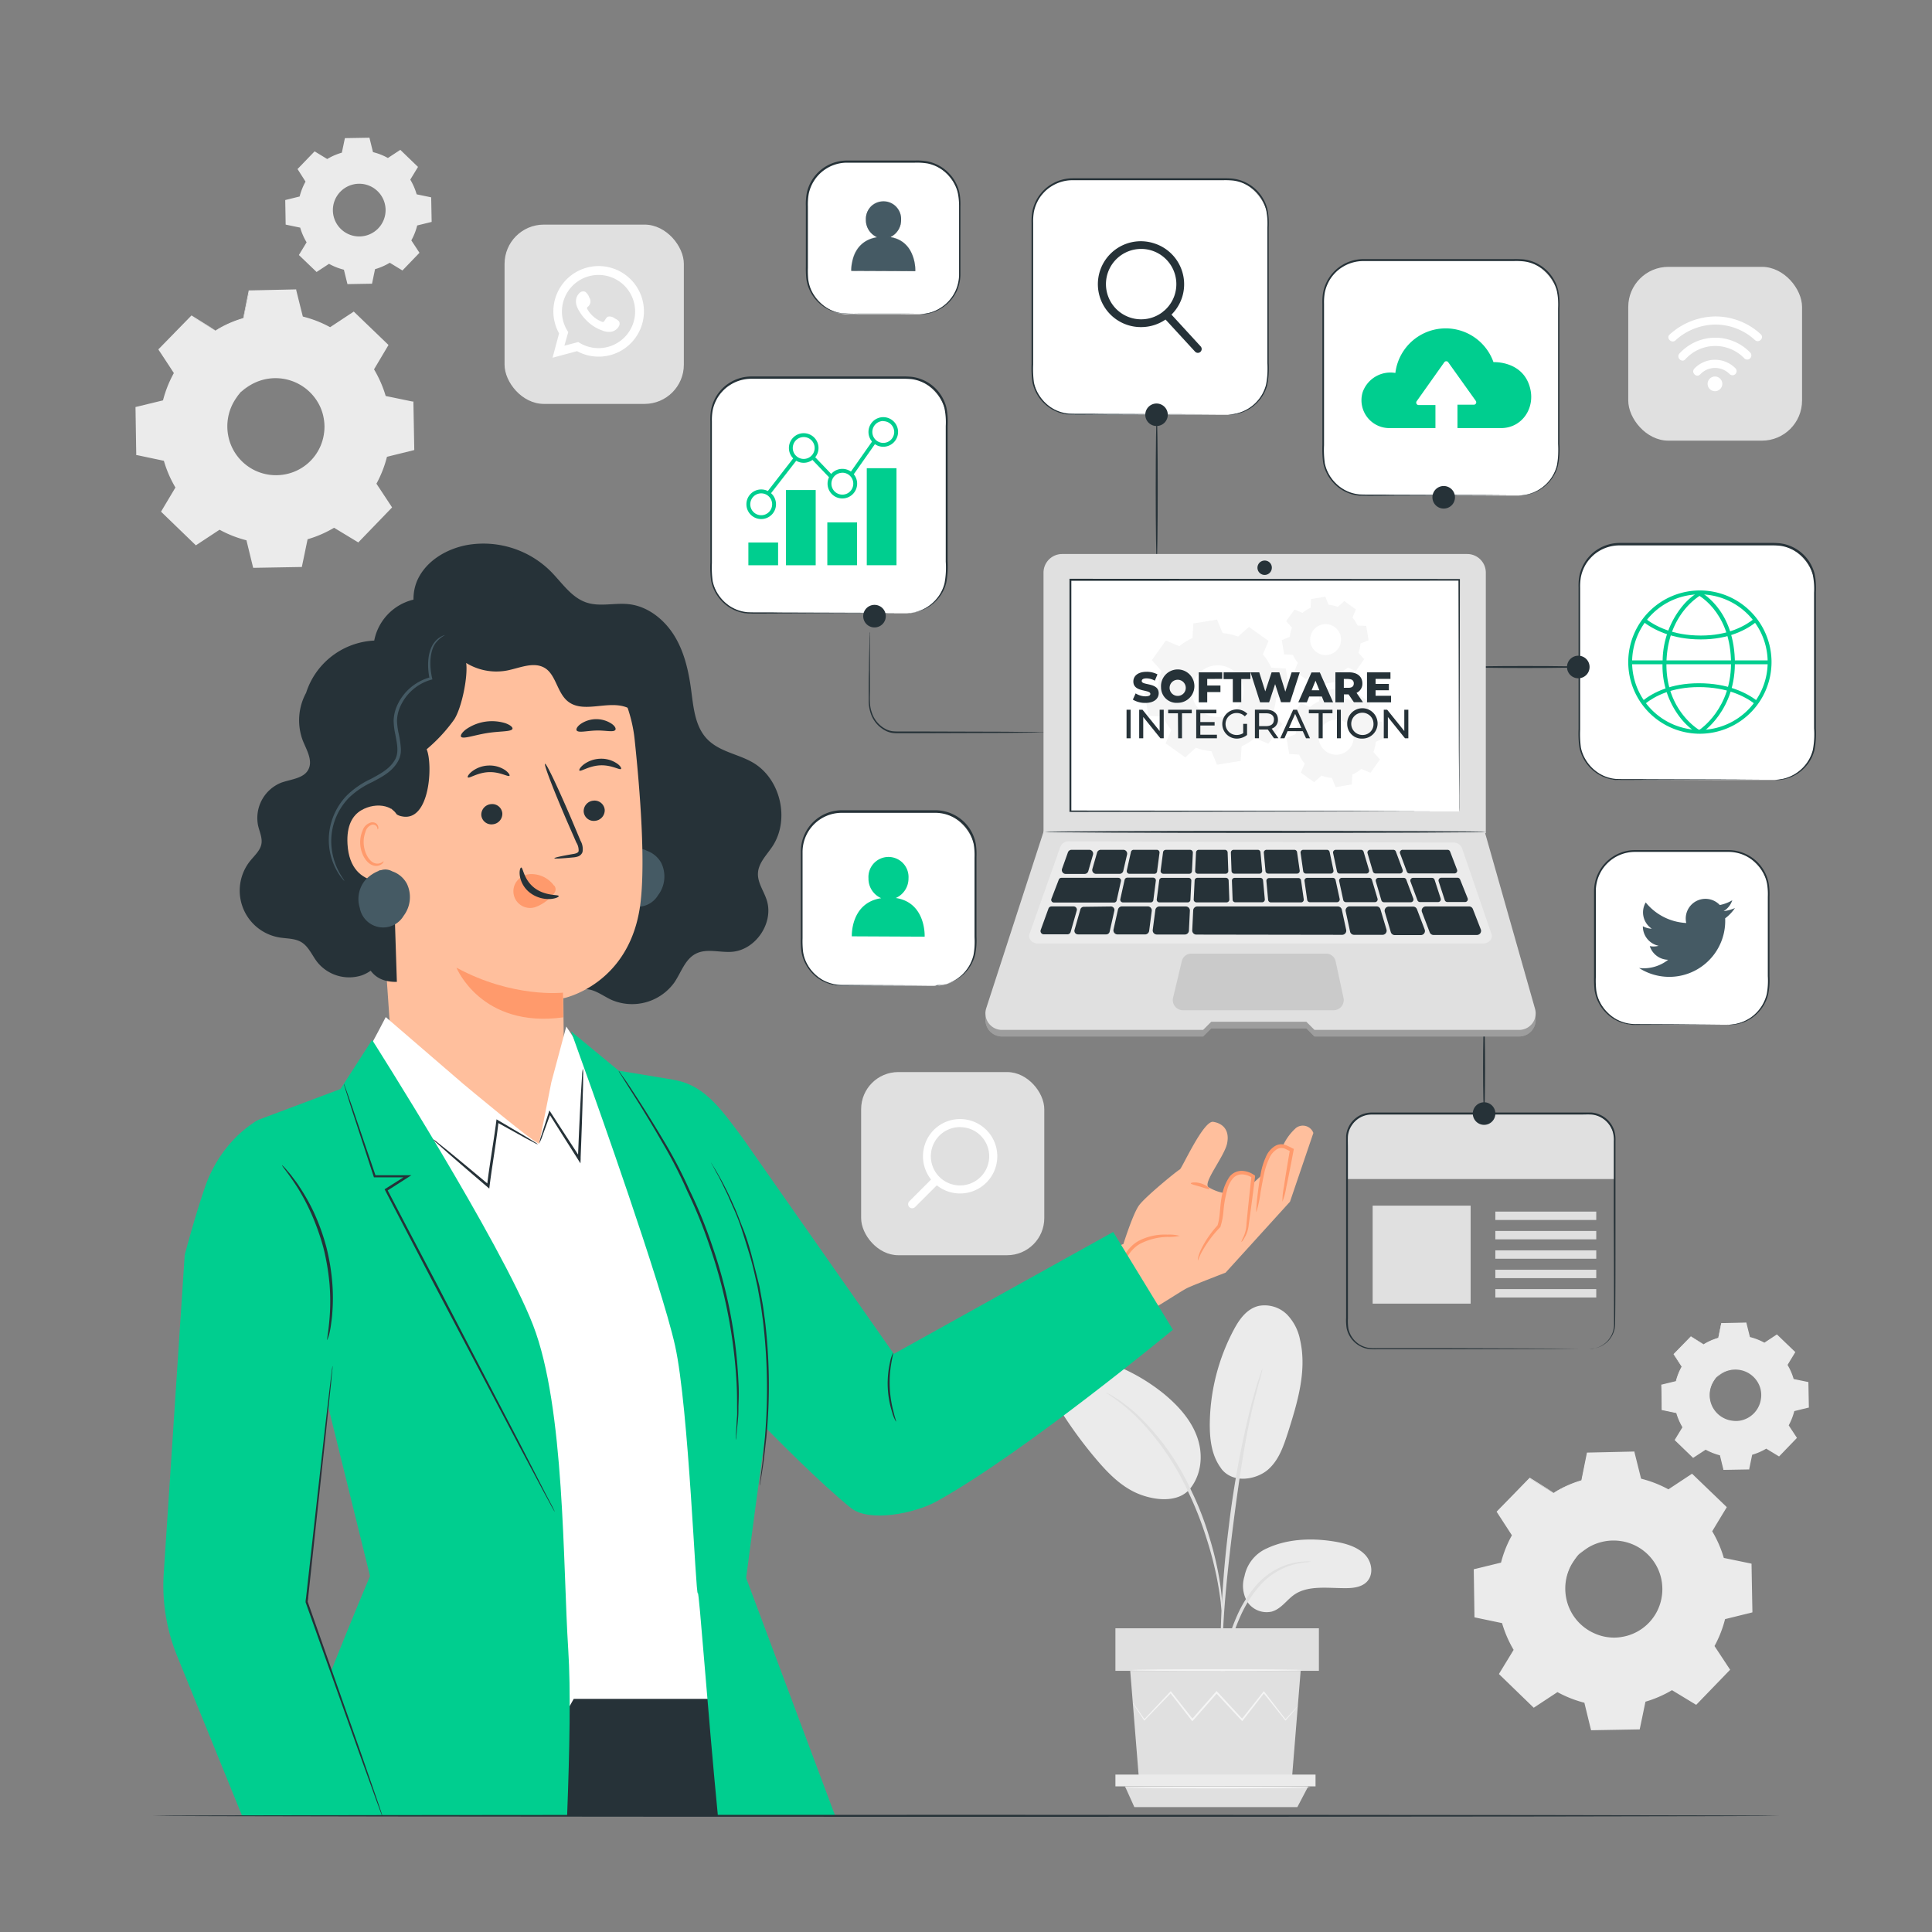 <svg xmlns="http://www.w3.org/2000/svg" viewBox="0 0 500 500"><rect x="0" y="0" width="500" height="500" fill="#808080" stroke="none"/><g id="freepik--background-complete--inject-6"><rect x="130.58" y="58.13" width="46.4" height="46.4" rx="10.16" style="fill:#e0e0e0"></rect><path d="M143,92.58l1.69-6.3a11.72,11.72,0,1,1,4.65,4.6Zm6.65-4.06.4.24a9.47,9.47,0,1,0-3.24-3.21l.25.4-1,3.52Z" style="fill:#fff"></path><path d="M159,82.34a2,2,0,0,0-1.67-.38c-.43.18-.71.86-1,1.2a.4.4,0,0,1-.53.12,7.5,7.5,0,0,1-3.77-3.23.46.46,0,0,1,.05-.63A1.74,1.74,0,0,0,152.5,77a3.07,3.07,0,0,0-1-1.46,1.32,1.32,0,0,0-1.44.21,2.93,2.93,0,0,0-1,2.33,3.06,3.06,0,0,0,.09.74,6.35,6.35,0,0,0,.71,1.63,12.1,12.1,0,0,0,3.94,4.1,9.9,9.9,0,0,0,2,.95,4.33,4.33,0,0,0,2.33.36,2.82,2.82,0,0,0,2.11-1.56,1.39,1.39,0,0,0,.09-.8C160.22,82.93,159.48,82.61,159,82.34Z" style="fill:#fff;fill-rule:evenodd"></path><path d="M402.14,386.33a28.85,28.85,0,0,1,7.18-3.12l1.48-7.11,12-.21,1.73,7.05a29.55,29.55,0,0,1,7.28,2.86l6.07-4,8.63,8.34-3.76,6.2a28.85,28.85,0,0,1,3.12,7.18L453,405l.21,12-7.05,1.73a29.55,29.55,0,0,1-2.86,7.28l4,6.07-8.34,8.63-6.2-3.76a29.61,29.61,0,0,1-7.18,3.12l-1.48,7.11-12,.21-1.73-7.05A29.58,29.58,0,0,1,403,437.5l-6.07,4-8.63-8.34,3.76-6.2a28.85,28.85,0,0,1-3.12-7.18l-7.11-1.48-.21-12,7-1.73a29,29,0,0,1,2.87-7.28l-4-6.07,8.34-8.64,6.2,3.77Zm6.4,16a12.88,12.88,0,1,0,18.21-.32A12.88,12.88,0,0,0,408.54,402.32Z" style="fill:#ebebeb"></path><path d="M408.54,402.32a9.69,9.69,0,0,1,2.4-2.11,12.78,12.78,0,0,1,8.4-2,13,13,0,0,1,5.71,2,13.29,13.29,0,0,1,4.62,5.21,12.43,12.43,0,0,1,1.17,3.61,12.56,12.56,0,0,1,.07,4A13.14,13.14,0,0,1,420,424.3a12.61,12.61,0,0,1-4,.07,12.48,12.48,0,0,1-3.65-1.05,13.07,13.07,0,0,1-7.59-10.07,12.78,12.78,0,0,1,1.69-8.46,9.47,9.47,0,0,1,2-2.47,31,31,0,0,0-1.77,2.61,12.79,12.79,0,0,0-1.42,8.24,12.59,12.59,0,0,0,7.35,9.53,12.15,12.15,0,0,0,3.47,1,11.83,11.83,0,0,0,3.75-.08,12.46,12.46,0,0,0,10.27-10.65,12.64,12.64,0,0,0-1.13-7.18,12.59,12.59,0,0,0-9.78-7,12.81,12.81,0,0,0-8.19,1.72A29.43,29.43,0,0,0,408.54,402.32Z" style="fill:#ebebeb"></path><path d="M402.14,386.33l-.4-.22-1.19-.68-4.67-2.76.14,0-8.29,8.68,0-.23c1.21,1.83,2.55,3.87,4,6l.07.11-.07.11a29.82,29.82,0,0,0-2.81,7.24l0,.14-.14,0-7,1.74.21-.26c.07,3.78.15,7.8.23,12l-.23-.28,7.11,1.46.18,0,0,.18a29.15,29.15,0,0,0,3.1,7.09l.1.17-.1.17c-1.16,1.92-2.45,4-3.75,6.2l-.05-.41,8.64,8.33-.43,0,6.07-4,.18-.12.18.11a29,29,0,0,0,7.2,2.82l.21.05.05.21c.54,2.21,1.13,4.62,1.73,7.05l-.36-.27,12-.22-.36.29c.47-2.24,1-4.66,1.48-7.1l.05-.22.21-.06a28.88,28.88,0,0,0,7.08-3.08h0l.19-.12.19.12,6.2,3.76-.45.06,8.34-8.64,0,.46-4-6.07-.12-.19.11-.19a29.08,29.08,0,0,0,2.83-7.19l.06-.21.21,0,7-1.72-.26.34c-.07-4.09-.14-8.1-.2-12l.27.33-7.1-1.49-.2,0-.05-.19a29,29,0,0,0-3.08-7.11l-.1-.16.1-.17,3.77-6.19.05.38L437.68,382l.35,0c-2.13,1.4-4.14,2.7-6.07,4l-.14.09-.14-.08a29.65,29.65,0,0,0-7.21-2.86l-.14,0,0-.14c-.62-2.57-1.17-4.88-1.7-7.06l.21.17-12,.16.16-.13-1.53,7.09v.07l-.07,0a30.79,30.79,0,0,0-5.49,2.11l-1.29.68a3,3,0,0,1-.43.22,3.45,3.45,0,0,1,.4-.28c.27-.17.69-.42,1.27-.73a28.26,28.26,0,0,1,5.48-2.23l-.09.09,1.43-7.11,0-.13h.13l12-.27H423l0,.17c.54,2.18,1.12,4.48,1.75,7l-.17-.18a29.94,29.94,0,0,1,7.35,2.87h-.27l6.05-4,.19-.12.16.15,8.66,8.33.17.17-.12.21c-1.22,2-2.47,4.07-3.75,6.2v-.33a29.74,29.74,0,0,1,3.16,7.26l-.25-.24,7.11,1.47.26.06V405c.07,3.9.14,7.91.22,12v.28l-.28.07-7,1.73.26-.26a30,30,0,0,1-2.9,7.38v-.38l4,6.07.16.24-.21.21L439.18,441l-.21.21-.25-.15-6.2-3.76h.38a30,30,0,0,1-7.27,3.16l.26-.28c-.51,2.44-1,4.86-1.48,7.1l-.06.29h-.29l-12,.21h-.29l-.07-.28c-.6-2.43-1.18-4.84-1.72-7.05l.26.27a30.22,30.22,0,0,1-7.37-2.91h.36l-6.07,4-.23.15-.2-.19-8.62-8.35-.19-.18.13-.23c1.32-2.16,2.61-4.27,3.77-6.19v.32a30,30,0,0,1-3.14-7.26l.24.22-7.11-1.49-.22-.05v-.23c-.06-4.21-.12-8.23-.18-12v-.21l.2-.05,7-1.7-.18.17a29.53,29.53,0,0,1,2.92-7.33v.23l-3.95-6.09-.08-.12.1-.11,8.39-8.59.07-.07.08,0,4.57,2.85,1.17.74A2.58,2.58,0,0,1,402.14,386.33Z" style="fill:#ebebeb"></path><path d="M55.81,85.54A29.61,29.61,0,0,1,63,82.42l1.48-7.1,12-.21,1.73,7A29.25,29.25,0,0,1,85.48,85l6.07-4,8.64,8.34-3.76,6.2a29.78,29.78,0,0,1,3.12,7.18l7.1,1.48.21,12-7,1.72A29.47,29.47,0,0,1,97,125.26l4,6.06L92.59,140l-6.21-3.76a29.54,29.54,0,0,1-7.17,3.12l-1.48,7.1-12,.21-1.72-7a29.5,29.5,0,0,1-7.29-2.87l-6.06,4L42,132.36l3.76-6.2A29.61,29.61,0,0,1,42.65,119l-7.1-1.48-.21-12,7-1.73a29.28,29.28,0,0,1,2.87-7.28l-4-6.07,8.34-8.64,6.2,3.76Zm6.4,16a12.88,12.88,0,1,0,18.21-.32A12.88,12.88,0,0,0,62.21,101.53Z" style="fill:#ebebeb"></path><path d="M62.21,101.53a9.81,9.81,0,0,1,2.4-2.1,12.83,12.83,0,0,1,8.4-2,13.08,13.08,0,0,1,10.33,7.23,12.29,12.29,0,0,1,1.17,3.62,12.5,12.5,0,0,1,.08,4,13.13,13.13,0,0,1-10.88,11.26,12.26,12.26,0,0,1-4,.07,12.44,12.44,0,0,1-3.66-1,13.32,13.32,0,0,1-5.36-4.43,13.14,13.14,0,0,1-2.23-5.64A12.91,12.91,0,0,1,60.19,104a10,10,0,0,1,2-2.47c.07.06-.77.85-1.77,2.62A12.83,12.83,0,0,0,59,112.39a12.59,12.59,0,0,0,7.35,9.53,12.67,12.67,0,0,0,7.22.88,12.46,12.46,0,0,0,10.28-10.64,11.84,11.84,0,0,0-.05-3.76A12,12,0,0,0,82.73,105a12.72,12.72,0,0,0-18-5.3C63,100.73,62.27,101.6,62.21,101.53Z" style="fill:#ebebeb"></path><path d="M55.81,85.54l-.4-.21-1.19-.69-4.67-2.76.15,0-8.29,8.69,0-.23,4,6.05.07.11-.06.11a29.43,29.43,0,0,0-2.82,7.24l0,.14-.14,0-7,1.75.2-.26c.07,3.78.15,7.79.24,12l-.23-.28,7.1,1.47.18,0,0,.17A29,29,0,0,0,46,126l.1.17-.1.16-3.75,6.21,0-.41c2.71,2.62,5.64,5.44,8.65,8.33l-.43,0,6.06-4,.18-.12.18.1a29.53,29.53,0,0,0,7.2,2.83l.21,0,0,.21c.55,2.21,1.14,4.62,1.74,7.05l-.36-.28,12-.21-.35.29c.46-2.25,1-4.67,1.48-7.11l0-.21.22-.07a29,29,0,0,0,7.08-3.07h0l.2-.11.19.11,6.2,3.77-.46,0,8.34-8.63,0,.45-4-6.06-.12-.19.1-.19a29.11,29.11,0,0,0,2.84-7.19l0-.21.21-.05,7-1.73-.27.35q-.11-6.15-.2-12l.27.33-7.1-1.49-.2,0,0-.2a29.12,29.12,0,0,0-3.08-7.1l-.1-.17.1-.16c1.3-2.12,2.55-4.18,3.78-6.2l0,.38-8.62-8.35.36,0-6.08,4-.13.09-.14-.08a29.31,29.31,0,0,0-7.22-2.86l-.14,0,0-.14-1.71-7,.22.17-12,.15.16-.13c-.61,2.84-1.11,5.16-1.52,7.1l0,.07-.07,0a30.63,30.63,0,0,0-5.48,2.11l-1.3.67a3,3,0,0,1-.43.22,4.69,4.69,0,0,1,.4-.27c.28-.17.69-.42,1.27-.73A28.54,28.54,0,0,1,63,82.31l-.08.09c.39-1.94.86-4.27,1.43-7.12l0-.12h.14l12-.26h.17l0,.17c.54,2.17,1.11,4.48,1.75,7l-.18-.18a29.4,29.4,0,0,1,7.35,2.87h-.27l6.06-4,.18-.13.17.16,8.65,8.32.18.17-.13.21L96.7,95.75v-.33a30.08,30.08,0,0,1,3.17,7.25l-.26-.23,7.11,1.47.27,0v.28q.11,5.85.22,12v.28l-.27.07-7,1.73.26-.26a29.72,29.72,0,0,1-2.89,7.37l0-.37,4,6.06.16.25-.2.21-8.34,8.64-.2.21-.25-.15-6.21-3.76h.38a29.71,29.71,0,0,1-7.26,3.15l.26-.28c-.51,2.44-1,4.86-1.48,7.11l-.06.29h-.3l-12,.21h-.29l-.07-.28c-.59-2.43-1.18-4.84-1.72-7.05l.26.26a29.81,29.81,0,0,1-7.37-2.9l.37,0-6.07,4-.24.16-.19-.2-8.63-8.34-.19-.19.14-.22L45.5,126v.33a29.62,29.62,0,0,1-3.14-7.26l.23.22-7.1-1.5-.23,0v-.24c-.07-4.21-.13-8.22-.19-12v-.21l.2-.05,7.06-1.71-.18.18a29.91,29.91,0,0,1,2.91-7.33v.22c-1.43-2.19-2.76-4.24-4-6.08L41,90.39l.11-.1,8.39-8.59.06-.07.08.05,4.57,2.84,1.18.75A3.51,3.51,0,0,1,55.81,85.54Z" style="fill:#ebebeb"></path><path d="M440.88,347.91a15.43,15.43,0,0,1,3.81-1.65l.78-3.77,6.36-.11.92,3.73a15.67,15.67,0,0,1,3.85,1.52l3.22-2.1,4.57,4.41-2,3.29a15.61,15.61,0,0,1,1.66,3.8l3.76.79.11,6.36-3.73.91a15.9,15.9,0,0,1-1.52,3.86l2.11,3.22-4.42,4.57-3.29-2a15.2,15.2,0,0,1-3.8,1.65l-.79,3.77-6.36.11-.91-3.74a15.87,15.87,0,0,1-3.86-1.51l-3.21,2.1-4.58-4.42,2-3.28a15.48,15.48,0,0,1-1.65-3.81l-3.76-.78-.12-6.36,3.74-.91a15.21,15.21,0,0,1,1.52-3.86l-2.11-3.22,4.42-4.57,3.28,2Zm3.39,8.47a6.82,6.82,0,1,0,9.65-.17A6.83,6.83,0,0,0,444.27,356.38Z" style="fill:#ebebeb"></path><path d="M84.67,41.16a16,16,0,0,1,3.8-1.65l.79-3.76,6.35-.11.92,3.73a15.51,15.51,0,0,1,3.86,1.52l3.21-2.11,4.58,4.42-2,3.29a16,16,0,0,1,1.65,3.8l3.76.78.12,6.36-3.74.92a15.51,15.51,0,0,1-1.52,3.86l2.11,3.21L104.15,70l-3.28-2a15.85,15.85,0,0,1-3.81,1.66l-.78,3.76-6.36.11L89,69.8a15.67,15.67,0,0,1-3.85-1.52l-3.22,2.11L77.35,66l2-3.29a15.61,15.61,0,0,1-1.66-3.8l-3.76-.78-.11-6.36,3.73-.92A15.9,15.9,0,0,1,79.07,47L77,43.75l4.42-4.58,3.29,2Zm3.39,8.48a6.82,6.82,0,1,0,9.65-.17A6.82,6.82,0,0,0,88.06,49.64Z" style="fill:#ebebeb"></path><path d="M444.27,356.38a5.25,5.25,0,0,1,1.27-1.11,6.86,6.86,0,0,1,7.48,0,6.89,6.89,0,0,1,2.45,2.76,6.39,6.39,0,0,1,.62,1.91,6.71,6.71,0,0,1,0,2.1,7,7,0,0,1-5.76,6,6.45,6.45,0,0,1-2.1,0,6.57,6.57,0,0,1-1.94-.55,7,7,0,0,1-2.84-2.35,6.9,6.9,0,0,1-.29-7.47,5.3,5.3,0,0,1,1.07-1.31s-.41.45-.93,1.39a6.76,6.76,0,0,0-.76,4.36,6.66,6.66,0,0,0,3.9,5.05,6.19,6.19,0,0,0,1.84.51,6.28,6.28,0,0,0,2,0,6.63,6.63,0,0,0,5.45-5.64,6.31,6.31,0,0,0,0-2,6.23,6.23,0,0,0-.57-1.82,6.7,6.7,0,0,0-2.31-2.64,6.57,6.57,0,0,0-2.88-1.07,6.73,6.73,0,0,0-4.33.91C444.71,356,444.31,356.42,444.27,356.38Z" style="fill:#ebebeb"></path><path d="M440.88,347.91l-.21-.11-.63-.37L437.57,346h.07l-4.39,4.6v-.12l2.12,3.2,0,.06,0,.06a15.52,15.52,0,0,0-1.5,3.84l0,.07-.07,0-3.73.93.1-.14c0,2,.09,4.13.13,6.36l-.12-.15,3.76.78.1,0,0,.09a15,15,0,0,0,1.64,3.76l.05.09-.05.09c-.62,1-1.3,2.14-2,3.28l0-.21,4.58,4.41-.22,0,3.21-2.11.09-.06.1.05a15.37,15.37,0,0,0,3.81,1.5l.12,0,0,.11.92,3.73-.19-.14,6.36-.12-.19.16.79-3.77,0-.11.11,0a15.25,15.25,0,0,0,3.76-1.63h0l.1-.06.1.06,3.29,2-.24,0q2.24-2.33,4.42-4.58l0,.24-2.1-3.21-.07-.1.06-.1a15.11,15.11,0,0,0,1.5-3.81l0-.11.11,0,3.74-.91-.15.18c0-2.17-.07-4.29-.1-6.36l.14.17-3.76-.78-.1,0,0-.1a15.45,15.45,0,0,0-1.63-3.76l-.06-.09.06-.09,2-3.28,0,.2-4.57-4.43.19,0-3.22,2.1-.07.05-.07,0a15.29,15.29,0,0,0-3.82-1.52l-.08,0,0-.07c-.33-1.36-.62-2.59-.9-3.74l.11.09-6.36.08.09-.07c-.33,1.5-.59,2.73-.81,3.76v0h0a15.15,15.15,0,0,0-2.9,1.12l-.69.35a1.61,1.61,0,0,1-.23.12,1.48,1.48,0,0,1,.22-.15c.14-.08.36-.22.67-.38a14,14,0,0,1,2.9-1.18l0,0c.2-1,.45-2.26.75-3.77l0-.06h.07l6.36-.14h.09l0,.09c.29,1.16.59,2.38.93,3.73l-.09-.09a15.58,15.58,0,0,1,3.89,1.52h-.14l3.21-2.12.1-.06.08.08,4.59,4.41.09.09-.07.11-2,3.29v-.18a15.63,15.63,0,0,1,1.67,3.85l-.13-.13,3.77.78.14,0v.14q.06,3.1.12,6.36v.15l-.14,0-3.74.92.14-.14a15.81,15.81,0,0,1-1.53,3.9v-.19c.69,1.06,1.4,2.13,2.11,3.21l.08.13-.11.11-4.41,4.58-.11.11-.13-.08-3.29-2h.2a15.45,15.45,0,0,1-3.85,1.67l.14-.15c-.27,1.29-.54,2.58-.78,3.77l0,.15h-.15l-6.36.11H446l0-.15c-.32-1.29-.63-2.56-.91-3.73l.13.14a16.11,16.11,0,0,1-3.9-1.54h.19l-3.21,2.1-.13.08-.1-.1-4.57-4.42-.1-.1.07-.12,2-3.28v.18a16.23,16.23,0,0,1-1.67-3.85l.13.11-3.77-.79-.12,0v-.13q0-3.34-.1-6.36v-.11l.11,0,3.74-.91-.1.09a15.5,15.5,0,0,1,1.55-3.88v.12l-2.09-3.22-.05-.07.06-.06,4.44-4.55,0,0,0,0,2.42,1.51.62.39A2.09,2.09,0,0,1,440.88,347.91Z" style="fill:#ebebeb"></path><path d="M327.86,400.72c5.15-2.41,11.21-2.72,16.93-1.86,3.07.46,6.27,1.29,8.37,3.38s2.48,5.77.08,7.56c-1.43,1.07-3.42,1.23-5.27,1.21-4.48,0-9.44-.76-13,1.68-2,1.39-3.4,3.7-5.84,4.39a6,6,0,0,1-6.34-2.56,8.18,8.18,0,0,1-.72-6.58A10,10,0,0,1,327.86,400.72Z" style="fill:#ebebeb"></path><path d="M316.06,380.09c3.15,4.08,9.27,2.73,12.11.24s4-6.09,5.13-9.52c2.49-7.85,5-16.09,3.15-24.08a12.87,12.87,0,0,0-3.39-6.55,8.25,8.25,0,0,0-7.32-2.21c-3.08.74-5,3.48-6.39,6.08a53,53,0,0,0-6.26,24.64c0,4,.5,8.13,3,11.4" style="fill:#ebebeb"></path><path d="M307.42,385.94c3.42-3.68,4.06-9,2.54-13.64s-5-8.52-8.92-11.72a49.24,49.24,0,0,0-16-8.53,18.53,18.53,0,0,0-7.18-1.11c-2.44.21-4.89,1.34-6,3.31-1.68,2.9-.07,6.42,1.67,9.29A110.72,110.72,0,0,0,284,378c3.15,3.67,6.75,7.29,11.54,8.95s9.77,1.47,12.31-1.54" style="fill:#ebebeb"></path><path d="M315.85,441.54a8.36,8.36,0,0,0,.28-1.86c.15-1.34.33-3,.55-5.05a66.88,66.88,0,0,1,1.25-7.4,53,53,0,0,1,3-8.75,31.42,31.42,0,0,1,4.93-7.91,18.07,18.07,0,0,1,6.23-4.69,18.26,18.26,0,0,1,5.25-1.48,11.77,11.77,0,0,0,2-.27,11,11,0,0,0-2.07,0,17.16,17.16,0,0,0-5.47,1.29,18.34,18.34,0,0,0-6.58,4.73,31.1,31.1,0,0,0-5.11,8.08,49.62,49.62,0,0,0-2.95,8.88,57.68,57.68,0,0,0-1.09,7.5c-.17,2.15-.24,3.89-.27,5.09A7.85,7.85,0,0,0,315.85,441.54Z" style="fill:#e0e0e0"></path><path d="M316.23,437.65a3.23,3.23,0,0,0,.06-.86c0-.65,0-1.46,0-2.46,0-2.13,0-5.21.12-9,.21-7.62.94-15.81,2.33-27.37,1.33-10.87,3.11-23.52,5-31.74.4-1.87.81-3.55,1.19-5s.68-2.75,1-3.78.46-1.76.63-2.38a3.34,3.34,0,0,0,.16-.85,3.64,3.64,0,0,0-.32.8l-.79,2.36c-.35,1-.71,2.28-1.12,3.75s-.87,3.15-1.31,5a253.21,253.21,0,0,0-5.23,29.45,271.93,271.93,0,0,0-2.09,29.76c-.05,3.82,0,6.91.14,9,.07,1,.13,1.81.17,2.46A4.43,4.43,0,0,0,316.23,437.65Z" style="fill:#e0e0e0"></path><path d="M316.29,417.31a14.33,14.33,0,0,0,0-2.56,61.67,61.67,0,0,0-.87-6.95,83.89,83.89,0,0,0-2.49-10.13,77.56,77.56,0,0,0-4.68-12,63.63,63.63,0,0,0-13.73-19.37,34.12,34.12,0,0,0-3.23-2.72c-.49-.38-.93-.75-1.38-1.05l-1.25-.79a19.57,19.57,0,0,0-2.39-1.38c-.13.17,3.38,2,7.82,6.32A66.78,66.78,0,0,1,307.46,386a89.61,89.61,0,0,1,4.7,11.87,94.86,94.86,0,0,1,2.66,10c.58,2.89.92,5.25,1.12,6.88A14.72,14.72,0,0,0,316.29,417.31Z" style="fill:#e0e0e0"></path><polygon points="292.5 432.41 294.75 460.33 334.35 460.33 336.61 432.41 292.5 432.41" style="fill:#e0e0e0"></polygon><rect x="288.67" y="421.4" width="52.66" height="11.01" style="fill:#e0e0e0"></rect><polygon points="288.67 459.26 288.67 462.31 291.15 462.31 340.46 462.31 340.46 459.26 288.67 459.26" style="fill:#ebebeb"></polygon><polygon points="293.57 467.68 291.15 462.31 338.57 462.31 335.75 467.68 293.57 467.68" style="fill:#e0e0e0"></polygon><path d="M335.87,441.53s-.05.1-.19.26l-.59.71-2.3,2.67-.11.12-.1-.12-5.66-7.1h.32l-5.58,7.16-.17.22-.2-.21-6.62-7.13h.38l-.36.42-5.92,6.72-.2.22-.18-.23-5.58-7.16.32,0-6.87,7.09-.13.13-.09-.14-2.15-3.28-.55-.87a1.16,1.16,0,0,1-.17-.31s.09.08.23.27l.61.84,2.26,3.22-.22,0,6.77-7.18.17-.18.16.2,5.63,7.12h-.38l5.9-6.73.37-.42.19-.21.19.21,6.6,7.15h-.37l5.64-7.12.16-.21.16.21,5.55,7.18h-.2l2.4-2.61.64-.67A1.73,1.73,0,0,1,335.87,441.53Z" style="fill:#f5f5f5"></path><path d="M337.16,432.22c0,.13-9.93.23-22.17.23s-22.16-.1-22.16-.23S302.75,432,315,432,337.16,432.1,337.16,432.22Z" style="fill:#f5f5f5"></path><path d="M339.16,462.61c0,.12-10.79.22-24.09.22s-24.09-.1-24.09-.22,10.78-.22,24.09-.22S339.16,462.49,339.16,462.61Z" style="fill:#f5f5f5"></path><rect x="222.86" y="277.45" width="47.4" height="47.4" rx="9.61" style="fill:#e0e0e0"></rect><path d="M236.07,312.69a1,1,0,0,1-.74-.3,1.06,1.06,0,0,1,0-1.49l5.63-5.64a9.7,9.7,0,0,1,.7-12.83,9.63,9.63,0,1,1,.79,14.33l-5.64,5.63A1,1,0,0,1,236.07,312.69Zm12.4-21a7.55,7.55,0,1,0,5.32,2.21A7.48,7.48,0,0,0,248.47,291.71Z" style="fill:#fff"></path><rect x="421.39" y="69.06" width="44.98" height="44.98" rx="10.38" style="fill:#e0e0e0"></rect><path d="M445.73,99.34a1.9,1.9,0,1,1-1.89-1.9A1.9,1.9,0,0,1,445.73,99.34Z" style="fill:#fff"></path><path d="M440,96.9a5.27,5.27,0,0,1,7.61-.1,1.06,1.06,0,0,0,1.51-1.5,7.42,7.42,0,0,0-10.62.09c-.94,1,.56,2.51,1.5,1.51Z" style="fill:#fff"></path><path d="M433.61,88.08A15.52,15.52,0,0,1,443.78,84a15.1,15.1,0,0,1,10.39,4c1,.94,2.52-.56,1.51-1.5a17.25,17.25,0,0,0-11.89-4.6,17.85,17.85,0,0,0-11.69,4.68c-1,.9.47,2.41,1.51,1.52Z" style="fill:#fff"></path><path d="M436.15,93a10.43,10.43,0,0,1,15.32-.22,1.07,1.07,0,0,0,1.52-1.5,12.55,12.55,0,0,0-18.34.2c-.93,1,.56,2.53,1.5,1.52Z" style="fill:#fff"></path></g><g id="freepik--Icons--inject-6"><rect x="208.83" y="41.81" width="39.51" height="39.52" rx="10.38" style="fill:#fff"></rect><path d="M238,81.33s.5,0,1.41-.17a9.64,9.64,0,0,0,3.79-1.36,10.24,10.24,0,0,0,4.16-4.71,10.55,10.55,0,0,0,.85-3.86c0-1.42,0-2.93,0-4.52,0-3.17,0-6.64,0-10.37,0-.93,0-1.88,0-2.85A17.44,17.44,0,0,0,248,50.6a9.4,9.4,0,0,0-.88-2.8,9.57,9.57,0,0,0-1.71-2.5,10.23,10.23,0,0,0-5.39-3,17.42,17.42,0,0,0-3.26-.2H219.22a10.14,10.14,0,0,0-9.91,8,16.08,16.08,0,0,0-.23,3.33v3.32c0,2.2,0,4.35,0,6.45s0,4.14,0,6.13a25.15,25.15,0,0,0,.08,2.9,10.9,10.9,0,0,0,.7,2.68A10.23,10.23,0,0,0,217.47,81a31.14,31.14,0,0,0,4.48.18l4,0,6.46,0,4.09,0,1.06,0a1.65,1.65,0,0,1,.36,0l-.36,0-1.06,0-4.09.05-6.46,0-4,0a29.46,29.46,0,0,1-4.54-.15,10.6,10.6,0,0,1-8-6.28,10.81,10.81,0,0,1-.75-2.8,26.44,26.44,0,0,1-.1-3c0-2,0-4,0-6.13s0-4.25,0-6.45V53.41a16,16,0,0,1,.23-3.43,10.64,10.64,0,0,1,10.41-8.43h17.52a15.78,15.78,0,0,1,3.36.22,10.64,10.64,0,0,1,5.64,3.2,10,10,0,0,1,1.78,2.61,9.82,9.82,0,0,1,.91,2.94,17.56,17.56,0,0,1,.14,3c0,1,0,1.92,0,2.85,0,3.73,0,7.2,0,10.37,0,1.59,0,3.1,0,4.53a10.52,10.52,0,0,1-.92,4A10.4,10.4,0,0,1,243.26,80a9.78,9.78,0,0,1-3.87,1.29A8.55,8.55,0,0,1,238,81.33Z" style="fill:#263238"></path><path d="M230.3,61.36a4.84,4.84,0,0,0,2.9-4.49,4.56,4.56,0,1,0-9.11,0,4.84,4.84,0,0,0,2.9,4.53c-7,1.06-6.68,8.67-6.68,8.67l16.56.08S237.25,62.41,230.3,61.36Z" style="fill:#455a64"></path><path d="M236.89,70.13h0l-16.59-.07v0a11,11,0,0,1,.72-4,7.68,7.68,0,0,1,2-2.94,7.49,7.49,0,0,1,3.92-1.79,4.84,4.84,0,0,1-2.83-4.52,5,5,0,0,1,1.35-3.44A4.44,4.44,0,0,1,228.64,52h0a4.75,4.75,0,0,1,4.56,4.9,4.86,4.86,0,0,1-2.83,4.48,7.4,7.4,0,0,1,3.89,1.8,7.73,7.73,0,0,1,1.93,3,10.86,10.86,0,0,1,.68,4ZM220.33,70l16.52.07a11.51,11.51,0,0,0-.68-3.94,7.66,7.66,0,0,0-1.93-3,7.27,7.27,0,0,0-3.94-1.8l-.09,0,.08,0a4.81,4.81,0,0,0,2.88-4.47A4.69,4.69,0,0,0,228.66,52h0a4.35,4.35,0,0,0-3.18,1.4,4.94,4.94,0,0,0-1.34,3.41A4.78,4.78,0,0,0,227,61.34l.09,0-.09,0a7.46,7.46,0,0,0-4,1.79,7.6,7.6,0,0,0-2,2.92A11.07,11.07,0,0,0,220.33,70Z" style="fill:#263238"></path><rect x="207.38" y="210.14" width="44.98" height="44.99" rx="10.38" style="fill:#fff"></rect><path d="M242,255.13s.57,0,1.63-.2a10.3,10.3,0,0,0,8.31-7.78,19,19,0,0,0,.27-4.61c0-1.65,0-3.4,0-5.23,0-3.67,0-7.68,0-12V222a17.73,17.73,0,0,0-.18-3.34,10.17,10.17,0,0,0-10.1-8.3h-24.1a10.14,10.14,0,0,0-10.13,10.15c0,5.28,0,10.37,0,15.22,0,2.42,0,4.79,0,7.08a24.69,24.69,0,0,0,.12,3.36,9.4,9.4,0,0,0,.94,3.06,10.26,10.26,0,0,0,4.15,4.37,10.52,10.52,0,0,0,5.43,1.3l17.37.09,4.72.05,1.23,0,.42,0a2,2,0,0,1-.42,0l-1.23,0-4.72,0-17.37.08a10.85,10.85,0,0,1-5.63-1.32,10.6,10.6,0,0,1-4.33-4.53,9.92,9.92,0,0,1-1-3.19,24.39,24.39,0,0,1-.12-3.42c0-2.29,0-4.66,0-7.08,0-4.85,0-9.94,0-15.22a10.65,10.65,0,0,1,10.64-10.67h24.1a10.77,10.77,0,0,1,7,2.56,10.64,10.64,0,0,1,3.54,6.16,18.07,18.07,0,0,1,.17,3.42v3.29c0,4.31,0,8.32,0,12,0,1.83,0,3.58,0,5.23a19.21,19.21,0,0,1-.33,4.68,10.49,10.49,0,0,1-4.19,6.09,10.33,10.33,0,0,1-4.39,1.73,6.93,6.93,0,0,1-1.23.09Z" style="fill:#263238"></path><path d="M231.83,232.4a5.51,5.51,0,0,0,3.29-5.11,5.19,5.19,0,1,0-10.36,0,5.5,5.5,0,0,0,3.3,5.16c-8,1.2-7.61,9.87-7.61,9.87l18.85.09S239.73,233.6,231.83,232.4Z" style="fill:#00CE8F"></path></g><g id="freepik--Window--inject-6"><path d="M384.08,265.21c.14,0,.26,5,.26,11.26s-.12,11.26-.26,11.26-.26-5-.26-11.26S383.93,265.21,384.08,265.21Z" style="fill:#263238"></path><rect x="355.24" y="312.02" width="25.36" height="25.36" style="fill:#e0e0e0"></rect><rect x="386.99" y="313.56" width="26.12" height="2.17" style="fill:#e0e0e0"></rect><rect x="386.99" y="318.57" width="26.12" height="2.17" style="fill:#e0e0e0"></rect><rect x="386.99" y="323.59" width="26.12" height="2.17" style="fill:#e0e0e0"></rect><rect x="386.99" y="328.61" width="26.12" height="2.17" style="fill:#e0e0e0"></rect><rect x="386.99" y="333.62" width="26.12" height="2.17" style="fill:#e0e0e0"></rect><path d="M355.52,288.18h55.26a7.05,7.05,0,0,1,7.05,7.05v9.91a0,0,0,0,1,0,0H348.57a0,0,0,0,1,0,0v-10A7,7,0,0,1,355.52,288.18Z" style="fill:#e0e0e0"></path><path d="M411.37,349.13a7.56,7.56,0,0,0,2.45-.54,6.49,6.49,0,0,0,2.42-1.8,6.32,6.32,0,0,0,1.47-3.78c0-6.32,0-15.44-.06-26.7,0-5.64,0-11.81,0-18.44,0-.83,0-1.67,0-2.51a7.51,7.51,0,0,0-.27-2.46,6.31,6.31,0,0,0-5.6-4.46c-.86-.05-1.79,0-2.69,0h-5.52l-48.5,0a6.36,6.36,0,0,0-3,.73,6.21,6.21,0,0,0-2.23,2.06,6,6,0,0,0-1,2.85c-.05,1,0,2.1,0,3.13v12.38c0,8.11,0,15.94,0,23.4v8.22a13.24,13.24,0,0,0,.12,2.62,6.41,6.41,0,0,0,2.77,4.05,6.3,6.3,0,0,0,2.27.91,12.49,12.49,0,0,0,2.46.12l18.44,0,26.71.09,7.26.05,1.89,0,.64,0s-.22,0-.64,0l-1.89,0-7.26.05-26.71.08-18.44,0a13.65,13.65,0,0,1-2.54-.11,6.87,6.87,0,0,1-5.41-5.31,13.81,13.81,0,0,1-.14-2.71v-2.7c0-1.82,0-3.66,0-5.52,0-7.46,0-15.29,0-23.4V297.21c0-1,0-2.08,0-3.17a6.63,6.63,0,0,1,1.05-3.1,6.82,6.82,0,0,1,2.42-2.23,6.91,6.91,0,0,1,3.22-.79l48.5,0h5.52c.92,0,1.79,0,2.72,0a6.53,6.53,0,0,1,2.64.75,6.74,6.74,0,0,1,3.35,4,7.94,7.94,0,0,1,.29,2.59v2.51c0,6.63,0,12.8,0,18.44,0,11.28,0,20.4-.1,26.71a6.54,6.54,0,0,1-1.56,3.87,6.62,6.62,0,0,1-2.5,1.8,6.44,6.44,0,0,1-1.84.43Z" style="fill:#263238"></path><path d="M387,288.18a2.92,2.92,0,1,1-2.91-2.91A2.91,2.91,0,0,1,387,288.18Z" style="fill:#263238"></path></g><g id="freepik--Chart--inject-6"><path d="M270.36,189.55a5.4,5.4,0,0,1-.69,0l-2,.05-7.3.08-24.09.08h-3.48a12.82,12.82,0,0,1-1.74-.06,6,6,0,0,1-1.67-.49,7.81,7.81,0,0,1-4.14-4.89,10.14,10.14,0,0,1-.43-3c0-1,0-1.9,0-2.81,0-1.8,0-3.49.07-5,0-3,.1-5.51.13-7.3q0-1.23.06-2a3,3,0,0,1,.06-.69,3.62,3.62,0,0,1,0,.69q0,.75,0,2c0,1.79,0,4.27,0,7.3,0,1.55,0,3.24,0,5.05s-.21,3.78.43,5.67a7.4,7.4,0,0,0,3.88,4.57,5.9,5.9,0,0,0,1.54.44,13,13,0,0,0,1.67.06h3.48l24.09.07,7.3.08,2,.05A3.15,3.15,0,0,1,270.36,189.55Z" style="fill:#263238"></path><rect x="183.97" y="97.79" width="60.95" height="60.95" rx="10.38" style="fill:#fff"></rect><path d="M234.53,158.73a19.46,19.46,0,0,0,2.26-.31,10.36,10.36,0,0,0,5.49-3.33,10,10,0,0,0,2.16-4.13,21.88,21.88,0,0,0,.32-5.6c0-4.06,0-8.69,0-13.79s0-10.71,0-16.72v-4.59a18,18,0,0,0-.34-4.64,10.15,10.15,0,0,0-6.2-6.91,9.36,9.36,0,0,0-2.41-.6,23.72,23.72,0,0,0-2.55-.08H194.35A10.14,10.14,0,0,0,189,99.6a9.48,9.48,0,0,0-2.14,1.8,9.37,9.37,0,0,0-1.56,2.29,10.11,10.11,0,0,0-.88,2.62,14.73,14.73,0,0,0-.18,2.75v5.57c0,7.35,0,14.45,0,21.21,0,3.38,0,6.67,0,9.87a26.65,26.65,0,0,0,.2,4.68,10.36,10.36,0,0,0,1.83,4.05,10.11,10.11,0,0,0,7.22,4c2.75.1,5.45,0,8,.07l24.21.08,6.58.05,1.71,0,.59,0-.59,0-1.71,0-6.58.05-24.21.09c-2.56,0-5.22.05-8,0a10.48,10.48,0,0,1-7.52-4.18,10.6,10.6,0,0,1-1.92-4.23,25.23,25.23,0,0,1-.22-4.76q0-4.8,0-9.87c0-6.76,0-13.86,0-21.21v-5.57a14.51,14.51,0,0,1,.18-2.85,10.86,10.86,0,0,1,.92-2.75,10.37,10.37,0,0,1,1.64-2.41,10.18,10.18,0,0,1,2.25-1.89,10.71,10.71,0,0,1,5.65-1.63h38.84a22.92,22.92,0,0,1,2.61.09,10.34,10.34,0,0,1,2.52.63,10.59,10.59,0,0,1,6.47,7.25,17.88,17.88,0,0,1,.34,4.75v4.59c0,6,0,11.6,0,16.72s0,9.73,0,13.79a22.45,22.45,0,0,1-.38,5.66,10.07,10.07,0,0,1-2.25,4.2,10.26,10.26,0,0,1-5.62,3.3,9,9,0,0,1-1.7.21C234.72,158.74,234.53,158.73,234.53,158.73Z" style="fill:#263238"></path><rect x="193.68" y="140.4" width="7.69" height="5.89" style="fill:#00CE8F"></rect><rect x="203.41" y="126.82" width="7.69" height="19.47" style="fill:#00CE8F"></rect><rect x="214.11" y="135.2" width="7.69" height="11.08" style="fill:#00CE8F"></rect><rect x="224.32" y="121.17" width="7.69" height="25.11" style="fill:#00CE8F"></rect><path d="M197,134.33a3.83,3.83,0,1,1,3.83-3.83A3.83,3.83,0,0,1,197,134.33Zm0-6.65a2.83,2.83,0,1,0,2.83,2.82A2.83,2.83,0,0,0,197,127.68Z" style="fill:#00CE8F"></path><path d="M208,119.77a3.83,3.83,0,1,1,3.83-3.83A3.84,3.84,0,0,1,208,119.77Zm0-6.66a2.83,2.83,0,1,0,2.83,2.83A2.83,2.83,0,0,0,208,113.11Z" style="fill:#00CE8F"></path><path d="M218,129a3.83,3.83,0,1,1,3.83-3.83A3.84,3.84,0,0,1,218,129Zm0-6.65a2.83,2.83,0,1,0,2.83,2.82A2.83,2.83,0,0,0,218,122.34Z" style="fill:#00CE8F"></path><path d="M228.59,115.62a3.83,3.83,0,1,1,3.83-3.83A3.84,3.84,0,0,1,228.59,115.62Zm0-6.66a2.83,2.83,0,1,0,2.83,2.83A2.83,2.83,0,0,0,228.59,109Z" style="fill:#00CE8F"></path><rect x="217.87" y="118.12" width="10.74" height="1" transform="translate(-2.17 233.05) rotate(-54.9)" style="fill:#00CE8F"></rect><rect x="212.42" y="117.67" width="1" height="6.8" transform="translate(-24.64 180.74) rotate(-43.72)" style="fill:#00CE8F"></rect><rect x="196.66" y="122.77" width="11.3" height="1" transform="translate(-19.12 207.49) rotate(-52.18)" style="fill:#00CE8F"></rect><path d="M229.24,159.45a2.92,2.92,0,1,1-2.91-2.91A2.91,2.91,0,0,1,229.24,159.45Z" style="fill:#263238"></path></g><g id="freepik--Search--inject-6"><path d="M299.36,145.07c-.14,0-.26-8.4-.26-18.76s.12-18.76.26-18.76.26,8.4.26,18.76S299.5,145.07,299.36,145.07Z" style="fill:#263238"></path><rect x="267.16" y="46.4" width="60.95" height="60.95" rx="10.38" style="fill:#fff"></rect><path d="M317.72,107.34A19.46,19.46,0,0,0,320,107a10.36,10.36,0,0,0,5.49-3.33,10,10,0,0,0,2.16-4.13A21.88,21.88,0,0,0,328,94c0-4.06,0-8.69,0-13.79s0-10.71,0-16.72V58.87a18,18,0,0,0-.34-4.64,10.18,10.18,0,0,0-6.2-6.92,9.77,9.77,0,0,0-2.41-.59,21.39,21.39,0,0,0-2.55-.08H277.54a10.14,10.14,0,0,0-5.37,1.55A9.48,9.48,0,0,0,270,50a9.37,9.37,0,0,0-1.56,2.29,10.11,10.11,0,0,0-.88,2.62,14.73,14.73,0,0,0-.18,2.75v5.57c0,7.35,0,14.45,0,21.21,0,3.37,0,6.67,0,9.87a26.54,26.54,0,0,0,.2,4.67,10.34,10.34,0,0,0,1.83,4.06,10.15,10.15,0,0,0,7.22,4c2.75.1,5.45,0,8,.07l24.21.08,6.58.05,1.71,0,.59,0-.59,0-1.71,0-6.58,0-24.21.08c-2.56,0-5.22.06-8,0a10.62,10.62,0,0,1-9.44-8.41,25.23,25.23,0,0,1-.22-4.76c0-3.2,0-6.5,0-9.87,0-6.76,0-13.86,0-21.21V57.67a14.51,14.51,0,0,1,.18-2.85,10.86,10.86,0,0,1,.92-2.75,10.37,10.37,0,0,1,1.64-2.41,10.18,10.18,0,0,1,2.25-1.89,10.71,10.71,0,0,1,5.65-1.63h38.84a22.92,22.92,0,0,1,2.61.09,10.34,10.34,0,0,1,2.52.63A10.59,10.59,0,0,1,328,54.12a17.88,17.88,0,0,1,.34,4.75v4.59c0,6,0,11.6,0,16.72s0,9.73,0,13.79a22.45,22.45,0,0,1-.38,5.66,10.07,10.07,0,0,1-2.25,4.2,10.26,10.26,0,0,1-5.62,3.3,9,9,0,0,1-1.7.21Z" style="fill:#263238"></path><path d="M302.22,107.34a2.91,2.91,0,1,1-2.91-2.91A2.91,2.91,0,0,1,302.22,107.34Z" style="fill:#263238"></path><path d="M295.33,84.65A11.11,11.11,0,1,1,298.75,63a11.1,11.1,0,0,1,7.16,14h0A11.13,11.13,0,0,1,295.33,84.65Zm0-20.23A9.11,9.11,0,1,0,304,76.33h0a9.12,9.12,0,0,0-5.88-11.47A9,9,0,0,0,295.34,64.42Z" style="fill:#263238"></path><path d="M310,91.32a1,1,0,0,1-.73-.33L301,82a1,1,0,0,1,1.47-1.35l8.26,9a1,1,0,0,1-.06,1.41A1,1,0,0,1,310,91.32Z" style="fill:#263238"></path></g><g id="freepik--Cloud--inject-6"><rect x="342.4" y="67.31" width="60.95" height="60.95" rx="10.38" style="fill:#fff"></rect><path d="M393,128.26a19.43,19.43,0,0,0,2.27-.31,10.36,10.36,0,0,0,5.49-3.33,10.08,10.08,0,0,0,2.16-4.14,22.26,22.26,0,0,0,.32-5.59c0-4.07,0-8.69,0-13.8s0-10.71,0-16.71V79.79a17.57,17.57,0,0,0-.35-4.64,10.12,10.12,0,0,0-6.19-6.92,10,10,0,0,0-2.41-.59,19.53,19.53,0,0,0-2.55-.08H352.79a10.22,10.22,0,0,0-5.37,1.56,9.43,9.43,0,0,0-2.14,1.79,9.34,9.34,0,0,0-1.56,2.3,9.8,9.8,0,0,0-.88,2.61,14.89,14.89,0,0,0-.18,2.76v5.57c0,7.35,0,14.44,0,21.2,0,3.38,0,6.68,0,9.88a25.61,25.61,0,0,0,.2,4.67,10.34,10.34,0,0,0,1.83,4.06,10.15,10.15,0,0,0,7.21,4c2.76.1,5.46,0,8,.07l24.21.08,6.58.05,1.71,0c.39,0,.58,0,.58,0s-.19,0-.58,0l-1.71,0-6.58.05-24.21.08c-2.56,0-5.22.06-8,0a10.5,10.5,0,0,1-7.52-4.18,10.68,10.68,0,0,1-1.93-4.23,27,27,0,0,1-.22-4.76c0-3.2,0-6.5,0-9.88,0-6.76,0-13.85,0-21.2V78.59a14.51,14.51,0,0,1,.18-2.85,10.86,10.86,0,0,1,.92-2.75,10.37,10.37,0,0,1,1.64-2.41,10.18,10.18,0,0,1,2.25-1.89,10.72,10.72,0,0,1,5.65-1.64h38.84a25.45,25.45,0,0,1,2.61.08,10.82,10.82,0,0,1,2.52.63A10.65,10.65,0,0,1,403.23,75a18,18,0,0,1,.34,4.76c0,1.55,0,3.08,0,4.59,0,6,0,11.6,0,16.71s0,9.73,0,13.8a22,22,0,0,1-.37,5.66,10.43,10.43,0,0,1-7.87,7.5,10.06,10.06,0,0,1-1.7.21C393.16,128.27,393,128.26,393,128.26Z" style="fill:#263238"></path><path d="M376.55,128.69a2.92,2.92,0,1,1-2.92-2.91A2.92,2.92,0,0,1,376.55,128.69Z" style="fill:#263238"></path><path d="M395.92,100.19c1.53,5.36-2,10.6-7.45,10.6H359.59a7.21,7.21,0,0,1-7-9.07,5.27,5.27,0,0,1,.25-.7,7.62,7.62,0,0,1,8.28-4.5,13.12,13.12,0,0,1,25.39-2.8S394,93.32,395.92,100.19Z" style="fill:#00CE8F"></path><path d="M371.49,115.91V104.83h-4.34a.63.63,0,0,1-.51-1l7.15-10.09a.62.62,0,0,1,1,0l7.14,10a.63.63,0,0,1-.51,1h-4.23v11.16Z" style="fill:#fff"></path></g><g id="freepik--Globe--inject-6"><rect x="408.69" y="140.91" width="60.95" height="60.95" rx="10.38" style="fill:#fff"></rect><path d="M459.25,201.85a17,17,0,0,0,2.26-.31,10.36,10.36,0,0,0,5.49-3.33,10,10,0,0,0,2.16-4.13,21.88,21.88,0,0,0,.32-5.6c0-4.06,0-8.68,0-13.79s0-10.71,0-16.72v-4.58a18.07,18.07,0,0,0-.34-4.65,10.15,10.15,0,0,0-6.2-6.91,9.36,9.36,0,0,0-2.41-.6,23.72,23.72,0,0,0-2.55-.08H419.07a10.14,10.14,0,0,0-5.37,1.55,9.74,9.74,0,0,0-2.14,1.8,9.37,9.37,0,0,0-1.56,2.29,10.24,10.24,0,0,0-.88,2.62,14.84,14.84,0,0,0-.18,2.76v5.56c0,7.35,0,14.45,0,21.21,0,3.38,0,6.67,0,9.87a26.65,26.65,0,0,0,.2,4.68,10.3,10.3,0,0,0,1.83,4.05,10.16,10.16,0,0,0,7.22,4.05c2.75.09,5.45,0,8,.06l24.21.08,6.58.05,1.71,0c.39,0,.59,0,.59,0l-.59,0-1.71,0-6.58,0-24.21.09c-2.56,0-5.22.06-8,0a10.64,10.64,0,0,1-9.44-8.42,25.23,25.23,0,0,1-.22-4.76q0-4.8,0-9.87c0-6.76,0-13.86,0-21.21v-5.56a14.57,14.57,0,0,1,.18-2.86,10.86,10.86,0,0,1,.92-2.75,10.37,10.37,0,0,1,1.64-2.41,10.18,10.18,0,0,1,2.25-1.89,10.71,10.71,0,0,1,5.65-1.63h38.84a22.92,22.92,0,0,1,2.61.09,10.34,10.34,0,0,1,2.52.63,10.59,10.59,0,0,1,6.47,7.25,17.92,17.92,0,0,1,.34,4.76V158c0,6,0,11.6,0,16.72s0,9.73,0,13.79a22.42,22.42,0,0,1-.38,5.66,10.07,10.07,0,0,1-2.25,4.2,10.35,10.35,0,0,1-5.62,3.31,9.72,9.72,0,0,1-1.7.2C459.44,201.86,459.25,201.85,459.25,201.85Z" style="fill:#263238"></path><path d="M439.94,189.89a18.54,18.54,0,1,1,18.53-18.53A18.56,18.56,0,0,1,439.94,189.89Zm0-36.07a17.54,17.54,0,1,0,17.53,17.54A17.56,17.56,0,0,0,439.94,153.82Z" style="fill:#00CE8F"></path><path d="M439.38,189.83a17.46,17.46,0,0,1-4.75-4.38A21.87,21.87,0,0,1,430.29,171a22.72,22.72,0,0,1,5.08-14.1,16.52,16.52,0,0,1,4.76-4l.44.9c-.09,0-8.81,4.51-9.28,17.25s8.49,17.88,8.58,17.93Z" style="fill:#00CE8F"></path><path d="M440.2,189.82l-.52-.85c.08-.06,8.76-5.59,8.29-18.34s-8.82-16.82-8.9-16.86l.42-.9c.37.17,9,4.36,9.48,17.73S440.29,189.76,440.2,189.82Z" style="fill:#00CE8F"></path><path d="M440.18,165.48c-7.5,0-12.34-2.55-15.08-4.69l.62-.79c2.61,2.05,7.24,4.48,14.46,4.48,7,0,11.42-2.42,13.91-4.45l.63.77C452.11,162.94,447.47,165.48,440.18,165.48Z" style="fill:#00CE8F"></path><path d="M454.13,182.16c-2.61-2-7.24-4.34-14.47-4.34-7,0-11.42,2.34-13.91,4.32l-.62-.79c2.61-2.07,7.25-4.53,14.53-4.53,7.51,0,12.34,2.47,15.08,4.54Z" style="fill:#00CE8F"></path><rect x="422.35" y="170.91" width="35.64" height="1" style="fill:#00CE8F"></rect><path d="M411.38,172.62a2.92,2.92,0,1,1-2.91-2.92A2.91,2.91,0,0,1,411.38,172.62Z" style="fill:#263238"></path><path d="M410.1,172.62c0,.14-6.92.26-15.45.26s-15.45-.12-15.45-.26,6.92-.26,15.45-.26S410.1,172.47,410.1,172.62Z" style="fill:#263238"></path></g><g id="freepik--social-media-icon--inject-6"><rect x="412.72" y="220.23" width="44.98" height="44.98" rx="10.38" style="fill:#fff"></rect><path d="M447.32,265.21s.58,0,1.63-.19a10.5,10.5,0,0,0,4.29-1.79,10.37,10.37,0,0,0,4-6,19.05,19.05,0,0,0,.27-4.61c0-1.65,0-3.4,0-5.23,0-3.67,0-7.69,0-12v-3.29a16.94,16.94,0,0,0-.19-3.34,10.07,10.07,0,0,0-3.4-5.87,10.23,10.23,0,0,0-6.69-2.42h-24.1A10.14,10.14,0,0,0,413,230.64c0,5.27,0,10.36,0,15.21q0,3.65,0,7.09a24.57,24.57,0,0,0,.11,3.35,9.66,9.66,0,0,0,.95,3.06,10.19,10.19,0,0,0,4.14,4.37,10.59,10.59,0,0,0,5.44,1.31l17.37.08,4.72.05,1.23,0,.41,0a2.18,2.18,0,0,1-.41,0l-1.23,0-4.72,0-17.37.09a11,11,0,0,1-5.63-1.33,10.65,10.65,0,0,1-4.34-4.52,10.24,10.24,0,0,1-1-3.19,26.08,26.08,0,0,1-.13-3.42q0-3.45,0-7.09c0-4.85,0-9.94,0-15.21A10.65,10.65,0,0,1,423.11,220h24.1a10.79,10.79,0,0,1,7,2.55,10.56,10.56,0,0,1,3.54,6.16,17.3,17.3,0,0,1,.18,3.42c0,1.12,0,2.21,0,3.29,0,4.31,0,8.33,0,12,0,1.83,0,3.58,0,5.23a18.65,18.65,0,0,1-.32,4.67,10.52,10.52,0,0,1-4.19,6.1,10.2,10.2,0,0,1-4.39,1.72,8.34,8.34,0,0,1-1.23.1A2.76,2.76,0,0,1,447.32,265.21Z" style="fill:#263238"></path><path d="M424.19,250.52a14.48,14.48,0,0,0,22.28-12.86A10.63,10.63,0,0,0,449,235a10,10,0,0,1-2.93.8,5.09,5.09,0,0,0,2.24-2.81,10.25,10.25,0,0,1-3.23,1.23,5.1,5.1,0,0,0-8.68,4.65,14.44,14.44,0,0,1-10.49-5.32,5.09,5.09,0,0,0,1.57,6.8,5.18,5.18,0,0,1-2.31-.64,5.12,5.12,0,0,0,4.09,5.06,5.07,5.07,0,0,1-2.3.08,5.09,5.09,0,0,0,4.76,3.54A10.23,10.23,0,0,1,424.19,250.52Z" style="fill:#455a64"></path></g><g id="freepik--Device--inject-6"><path d="M397.26,262.76l-13.05-45.94H270.11l-14.87,45.79a4.29,4.29,0,0,0,4,5.63h52.12l2.11-2.11h24.61l2.11,2.11h53A4.28,4.28,0,0,0,397.26,262.76Z" style="fill:#e0e0e0"></path><g style="opacity:0.3"><path d="M397.26,262.76l-13.05-45.94H270.11l-14.87,45.79a4.29,4.29,0,0,0,4,5.63h52.12l2.11-2.11h24.61l2.11,2.11h53A4.28,4.28,0,0,0,397.26,262.76Z"></path></g><path d="M270.06,215.63V148.22a4.82,4.82,0,0,1,4.81-4.84H379.72a4.82,4.82,0,0,1,4.81,4.84v67.41Z" style="fill:#e0e0e0"></path><rect x="276.98" y="150.05" width="100.63" height="59.95" style="fill:#fff"></rect><path d="M377.61,210s0-.38,0-1.09,0-1.78,0-3.15c0-2.77,0-6.82-.06-12,0-10.39-.06-25.35-.1-43.69l.2.2L277,150.31h0l.26-.26c0,21.23,0,41.5,0,59.95l-.24-.24,72.38.11,20.78.07,5.54,0h1.43l.5,0h-.47l-1.4,0-5.5,0-20.72.06-72.54.12h-.24V210c0-18.45,0-38.72,0-59.95v-.26H277l100.62.06h.2v.2c0,18.4-.08,33.4-.11,43.82,0,5.18,0,9.21-.05,12,0,1.35,0,2.39,0,3.11S377.61,210,377.61,210Z" style="fill:#263238"></path><path d="M329.15,146.89a1.86,1.86,0,1,1-1.85-1.82A1.83,1.83,0,0,1,329.15,146.89Z" style="fill:#263238"></path><path d="M397.26,261.06l-13.05-45.94H270.11l-14.87,45.79a4.29,4.29,0,0,0,4,5.63h52.12l2.11-2.11h24.61l2.11,2.11h53A4.28,4.28,0,0,0,397.26,261.06Z" style="fill:#e0e0e0"></path><path d="M376.11,218.06l-99.43-.33a2.31,2.31,0,0,0-2.25,1.38l-8,22.62c-.43,1.23.68,2.45,2.24,2.45H383.76c1.55,0,2.67-1.21,2.24-2.44l-7.65-22.28A2.34,2.34,0,0,0,376.11,218.06Z" style="fill:#ebebeb"></path><g style="opacity:0.1"><path d="M345.23,261.45H306a2.64,2.64,0,0,1-2.38-3.36l2.22-9.29a2.5,2.5,0,0,1,2.38-2h35.06a2.52,2.52,0,0,1,2.4,2.08l2,9.28A2.64,2.64,0,0,1,345.23,261.45Z"></path></g><path d="M345.1,225.22l-1-4.74a.7.7,0,0,0-.69-.55h-6.12a.7.7,0,0,0-.7.8l.68,4.74a.71.71,0,0,0,.7.61h6.47A.71.71,0,0,0,345.1,225.22Z" style="fill:#263238"></path><path d="M326.65,225.33l-.44-4.76a.69.69,0,0,0-.7-.64h-6.25a.71.71,0,0,0-.71.73l.17,4.76a.71.71,0,0,0,.71.68H326A.71.71,0,0,0,326.65,225.33Z" style="fill:#263238"></path><path d="M336.36,225.28l-.68-4.75a.7.7,0,0,0-.7-.6h-7.2a.7.7,0,0,0-.7.77l.43,4.75a.72.72,0,0,0,.71.64h7.44A.7.7,0,0,0,336.36,225.28Z" style="fill:#263238"></path><path d="M290.7,225.4l1-4.32a1,1,0,0,0-.93-1.15h-5.93a1,1,0,0,0-.91.69l-1.24,4.32a1,1,0,0,0,.92,1.21h6.2A1,1,0,0,0,290.7,225.4Z" style="fill:#263238"></path><path d="M377.08,225.07l-1.8-4.69a.7.7,0,0,0-.66-.45H363a.7.7,0,0,0-.66.95l1.75,4.7a.69.69,0,0,0,.66.46h11.69A.71.71,0,0,0,377.08,225.07Z" style="fill:#263238"></path><path d="M317,219.93h-6.76a.71.71,0,0,0-.71.67l-.23,4.78a.71.71,0,0,0,.71.74h7.17a.7.7,0,0,0,.7-.73l-.17-4.77A.71.71,0,0,0,317,219.93Z" style="fill:#263238"></path><path d="M282,219.93h-4.71a1,1,0,0,0-.9.63l-1.55,4.34a1,1,0,0,0,.89,1.27h5a1,1,0,0,0,.91-.69l1.24-4.33A1,1,0,0,0,282,219.93Z" style="fill:#263238"></path><path d="M299.45,225.52l.63-4.8a.7.7,0,0,0-.7-.79h-6a.71.71,0,0,0-.69.55l-1.07,4.8a.7.7,0,0,0,.69.86h6.47A.69.69,0,0,0,299.45,225.52Z" style="fill:#263238"></path><path d="M301,220.54l-.63,4.79a.71.71,0,0,0,.71.8h6.69a.71.71,0,0,0,.71-.67l.23-4.78a.7.7,0,0,0-.71-.74h-6.3A.71.71,0,0,0,301,220.54Z" style="fill:#263238"></path><path d="M354.3,225.15l-1.4-4.72a.7.7,0,0,0-.68-.5H345.7a.7.7,0,0,0-.69.85l1,4.73a.71.71,0,0,0,.69.56h6.9A.71.71,0,0,0,354.3,225.15Z" style="fill:#263238"></path><path d="M363,225.09l-1.75-4.7a.71.71,0,0,0-.66-.46h-6a.7.7,0,0,0-.67.9l1.39,4.72a.71.71,0,0,0,.68.5h6.35A.72.72,0,0,0,363,225.09Z" style="fill:#263238"></path><path d="M317.26,227.18h-7.38a.71.71,0,0,0-.71.67l-.24,4.94a.71.71,0,0,0,.71.74h7.8a.72.72,0,0,0,.71-.74l-.18-4.92A.71.71,0,0,0,317.26,227.18Z" style="fill:#263238"></path><path d="M365.75,232.5l-1.81-4.85a.7.7,0,0,0-.66-.46h-6.54a.71.71,0,0,0-.68.91L357.5,233a.71.71,0,0,0,.68.5h6.91A.71.71,0,0,0,365.75,232.5Z" style="fill:#263238"></path><path d="M356.5,232.56l-1.45-4.87a.69.69,0,0,0-.67-.5h-7.11a.7.7,0,0,0-.69.85l1.05,4.88a.72.72,0,0,0,.69.56h7.5A.71.71,0,0,0,356.5,232.56Z" style="fill:#263238"></path><path d="M300.07,233.54h7.31a.71.71,0,0,0,.7-.67l.24-4.94a.71.71,0,0,0-.71-.74h-6.9a.71.71,0,0,0-.7.62l-.64,4.94A.7.7,0,0,0,300.07,233.54Z" style="fill:#263238"></path><path d="M319.7,233.51h6.93a.7.7,0,0,0,.7-.77l-.45-4.9a.71.71,0,0,0-.7-.65h-6.66a.71.71,0,0,0-.7.74l.18,4.91A.7.7,0,0,0,319.7,233.51Z" style="fill:#263238"></path><path d="M327.74,228l.45,4.9a.72.72,0,0,0,.71.64h7.81a.7.7,0,0,0,.7-.8l-.7-4.9a.69.69,0,0,0-.69-.6h-7.57A.71.71,0,0,0,327.74,228Z" style="fill:#263238"></path><path d="M346.7,232.62l-1.06-4.88a.7.7,0,0,0-.69-.55H338.3a.7.7,0,0,0-.7.8l.7,4.89a.71.71,0,0,0,.7.61h7A.71.71,0,0,0,346.7,232.62Z" style="fill:#263238"></path><path d="M289.42,227.18H274.68a.72.72,0,0,0-.66.45l-1.92,5a.7.7,0,0,0,.66.95l15.55,0A.71.71,0,0,0,289,233l1.11-5A.71.71,0,0,0,289.42,227.18Z" style="fill:#263238"></path><path d="M290.63,233.55h7.16a.71.71,0,0,0,.7-.61l.64-5a.7.7,0,0,0-.7-.8h-6.69a.71.71,0,0,0-.69.55l-1.11,5A.71.71,0,0,0,290.63,233.55Z" style="fill:#263238"></path><path d="M374.55,233.44h4.6a.71.71,0,0,0,.66-1l-1.94-4.83a.72.72,0,0,0-.66-.45H373a.72.72,0,0,0-.68.93l1.57,4.83A.72.72,0,0,0,374.55,233.44Z" style="fill:#263238"></path><path d="M372.84,232.52l-1.57-4.84a.71.71,0,0,0-.67-.49h-4.91a.71.71,0,0,0-.66.95l1.8,4.85a.71.71,0,0,0,.67.46h4.67A.7.7,0,0,0,372.84,232.52Z" style="fill:#263238"></path><path d="M299.39,241.85h7.24a1.05,1.05,0,0,0,1.06-1l.25-5.15a1.05,1.05,0,0,0-1.06-1.11h-6.82a1.06,1.06,0,0,0-1.06.92l-.67,5.14A1.06,1.06,0,0,0,299.39,241.85Z" style="fill:#263238"></path><path d="M380.08,234.59H369a1.06,1.06,0,0,0-1,1.43l2,5.25a1.06,1.06,0,0,0,1,.7l11.23,0a1.07,1.07,0,0,0,1-1.45l-2.06-5.28A1.06,1.06,0,0,0,380.08,234.59Z" style="fill:#263238"></path><path d="M289.33,235.42l-1.15,5.12a1.06,1.06,0,0,0,1,1.29l7.17,0a1.07,1.07,0,0,0,1.05-.93l.67-5.13a1.05,1.05,0,0,0-1.05-1.2h-6.69A1.06,1.06,0,0,0,289.33,235.42Z" style="fill:#263238"></path><path d="M279.6,235.36l-1.51,5.29a.92.92,0,0,0,.88,1.17h7.32a.91.91,0,0,0,.89-.72l1.21-5.39a.91.91,0,0,0-.9-1.12l-7,.09A.92.92,0,0,0,279.6,235.36Z" style="fill:#263238"></path><path d="M348.27,235.87l1.13,5.23a1.05,1.05,0,0,0,1,.83l7.42,0a1.07,1.07,0,0,0,1-1.37l-1.56-5.23a1.05,1.05,0,0,0-1-.76h-7A1.05,1.05,0,0,0,348.27,235.87Z" style="fill:#263238"></path><path d="M308.8,235.6l-.25,5.15a1.06,1.06,0,0,0,1.06,1.12l37.78.06a1.07,1.07,0,0,0,1-1.29l-1.13-5.22a1.06,1.06,0,0,0-1-.83h-36.4A1.06,1.06,0,0,0,308.8,235.6Z" style="fill:#263238"></path><path d="M271.34,235.14l-2,5.53a.84.84,0,0,0,.79,1.13h6.14a.86.86,0,0,0,.81-.61l1.58-5.54a.84.84,0,0,0-.81-1.07h-5.69A.84.84,0,0,0,271.34,235.14Z" style="fill:#263238"></path><path d="M358.39,236l1.55,5.24a1.07,1.07,0,0,0,1,.76h6.77a1.06,1.06,0,0,0,1-1.43l-2-5.25a1.06,1.06,0,0,0-1-.69h-6.37A1.06,1.06,0,0,0,358.39,236Z" style="fill:#263238"></path><path d="M384.62,215.29c0,.14-25.58.26-57.13.26s-57.13-.12-57.13-.26,25.57-.26,57.13-.26S384.62,215.14,384.62,215.29Z" style="fill:#263238"></path><path d="M305.17,167.27a15,15,0,0,1,3.45-2.15l.21-3.77,6.15-1,1.43,3.49a15.69,15.69,0,0,1,4,.91l2.81-2.5,5.08,3.62-1.46,3.47a15.35,15.35,0,0,1,2.16,3.45l3.76.21,1,6.15-3.49,1.43a14.87,14.87,0,0,1-.91,4l2.51,2.81-3.62,5.08L324.76,191a15.47,15.47,0,0,1-3.44,2.15l-.22,3.76-6.15,1-1.43-3.49a14.87,14.87,0,0,1-4-.91L306.75,196l-5.08-3.62,1.46-3.47a15.81,15.81,0,0,1-2.16-3.45l-3.76-.22-1-6.15,3.49-1.43a15.69,15.69,0,0,1,.91-4l-2.51-2.81,3.62-5.08,3.48,1.46Zm4.51,7.72a6.69,6.69,0,1,0,9.34-1.56A6.69,6.69,0,0,0,309.68,175Z" style="fill:#f5f5f5"></path><path d="M339.06,182.93a10.3,10.3,0,0,1,2.33-1.45l.15-2.55,4.16-.7,1,2.36a10.43,10.43,0,0,1,2.68.62l1.9-1.7,3.44,2.45-1,2.35a10.36,10.36,0,0,1,1.45,2.34l2.55.14.7,4.17-2.36,1a10.63,10.63,0,0,1-.62,2.68l1.7,1.9L354.68,200l-2.36-1a10.12,10.12,0,0,1-2.33,1.46l-.14,2.55-4.17.7-1-2.37a10.51,10.51,0,0,1-2.68-.61l-1.9,1.69-3.44-2.45,1-2.35a10,10,0,0,1-1.46-2.33l-2.55-.15-.7-4.16,2.37-1a10,10,0,0,1,.61-2.68l-1.7-1.9,2.46-3.44,2.35,1Zm3.06,5.23a4.53,4.53,0,1,0,6.31-1.06A4.53,4.53,0,0,0,342.12,188.16Z" style="fill:#f5f5f5"></path><path d="M337.11,158.58a9.62,9.62,0,0,1,2.06-1.29l.13-2.25,3.69-.62.85,2.09a9.55,9.55,0,0,1,2.38.55l1.68-1.51,3,2.17-.87,2.09a8.89,8.89,0,0,1,1.29,2.06l2.26.13.61,3.69-2.09.85a9,9,0,0,1-.54,2.38l1.5,1.68-2.17,3.05-2.08-.88a9,9,0,0,1-2.07,1.29l-.13,2.26-3.68.62-.86-2.09a9.38,9.38,0,0,1-2.37-.55l-1.69,1.5-3-2.17.87-2.08a9.3,9.3,0,0,1-1.29-2.07l-2.25-.13-.62-3.68,2.09-.86a9,9,0,0,1,.55-2.37l-1.51-1.69,2.17-3,2.09.87Zm2.7,4.63a4,4,0,1,0,5.59-.93A4,4,0,0,0,339.81,163.21Z" style="fill:#f5f5f5"></path></g><g id="freepik--Text--inject-6"><path d="M293.18,181.06l.72-1.61a4.87,4.87,0,0,0,2.55.76c.91,0,1.26-.25,1.26-.63,0-1.23-4.4-.33-4.4-3.21,0-1.38,1.13-2.51,3.43-2.51a5.86,5.86,0,0,1,2.81.67l-.68,1.63a4.55,4.55,0,0,0-2.14-.6c-.92,0-1.25.31-1.25.7,0,1.18,4.39.3,4.39,3.15,0,1.35-1.13,2.5-3.43,2.5A6.08,6.08,0,0,1,293.18,181.06Z" style="fill:#263238"></path><path d="M300.48,177.89a4.32,4.32,0,1,1,4.3,4A4,4,0,0,1,300.48,177.89Zm6.39,0a2.09,2.09,0,1,0-2.09,2.21A2.07,2.07,0,0,0,306.87,177.89Z" style="fill:#263238"></path><path d="M312.43,175.71v1.7h3.42v1.69h-3.42v2.66h-2.19V174h6.07v1.69Z" style="fill:#263238"></path><path d="M319.05,175.75h-2.38V174h6.93v1.73h-2.36v6h-2.19Z" style="fill:#263238"></path><path d="M336.38,174l-2.51,7.74h-2.34L330,177.05l-1.55,4.71h-2.34L323.64,174h2.25l1.56,4.94,1.64-4.94h2l1.55,5,1.63-5Z" style="fill:#263238"></path><path d="M342.09,180.25h-3.27l-.61,1.51H336l3.41-7.74h2.16l3.43,7.74H342.7Zm-.64-1.61-1-2.48-1,2.48Z" style="fill:#263238"></path><path d="M349,179.7h-1.2v2.06H345.6V174h3.54c2.11,0,3.44,1.09,3.44,2.86a2.58,2.58,0,0,1-1.51,2.45l1.67,2.43h-2.35Zm0-4h-1.22V178H349c.91,0,1.36-.42,1.36-1.13S349.92,175.74,349,175.74Z" style="fill:#263238"></path><path d="M360,180.07v1.69h-6.22V174h6.07v1.69H356V177h3.44v1.64H356v1.42Z" style="fill:#263238"></path><path d="M291.55,183.68h1.05v7.39h-1.05Z" style="fill:#263238"></path><path d="M301.17,183.68v7.39h-.86l-4.44-5.51v5.51h-1.05v-7.39h.86l4.44,5.51v-5.51Z" style="fill:#263238"></path><path d="M304.85,184.6h-2.53v-.92h6.11v.92H305.9v6.47h-1Z" style="fill:#263238"></path><path d="M314.94,190.15v.92h-5.36v-7.39h5.22v.92h-4.16v2.27h3.7v.89h-3.7v2.39Z" style="fill:#263238"></path><path d="M321.74,187.33h1v2.88a4.32,4.32,0,0,1-2.79.94,3.78,3.78,0,1,1,2.86-6.42l-.66.66a2.93,2.93,0,0,0-2.14-.86,2.84,2.84,0,1,0,0,5.68,3.11,3.11,0,0,0,1.73-.47Z" style="fill:#263238"></path><path d="M329.71,191.07l-1.6-2.27-.46,0h-1.83v2.25h-1.05v-7.39h2.88c1.92,0,3.08,1,3.08,2.57a2.34,2.34,0,0,1-1.62,2.34l1.75,2.48Zm0-4.82c0-1.05-.71-1.65-2.06-1.65h-1.8v3.32h1.8C329,187.92,329.68,187.31,329.68,186.25Z" style="fill:#263238"></path><path d="M337.15,189.22h-3.93l-.81,1.85h-1.09l3.35-7.39h1l3.36,7.39H338Zm-.37-.84-1.6-3.63-1.59,3.63Z" style="fill:#263238"></path><path d="M341.26,184.6h-2.53v-.92h6.11v.92h-2.53v6.47h-1.05Z" style="fill:#263238"></path><path d="M346,183.68H347v7.39H346Z" style="fill:#263238"></path><path d="M348.66,187.37a3.93,3.93,0,1,1,3.93,3.78A3.75,3.75,0,0,1,348.66,187.37Zm6.8,0a2.88,2.88,0,1,0-2.87,2.84A2.78,2.78,0,0,0,355.46,187.37Z" style="fill:#263238"></path><path d="M364.48,183.68v7.39h-.87l-4.43-5.51v5.51h-1.06v-7.39H359l4.43,5.51v-5.51Z" style="fill:#263238"></path></g><g id="freepik--Character--inject-6"><path d="M111.59,164c-4.57-2.81-5.76-9.46-3.38-14.26s7.56-7.78,12.84-8.72a24.71,24.71,0,0,1,21.37,6.74c3,3,5.4,6.86,9.38,8.18,3.5,1.16,7.34,0,11,.43,4.92.57,9.17,4,11.75,8.21s3.68,9.17,4.33,14.07c.6,4.5,1,9.44,4.2,12.69s7.92,3.77,11.75,6c7.2,4.19,9.66,14.79,5.06,21.73-1.47,2.21-3.6,4.25-3.73,6.9-.13,2.42,1.47,4.55,2.23,6.85,2,5.92-2.79,13.06-9,13.51-3.15.23-6.53-.95-9.33.5s-3.77,4.83-5.53,7.42a13.47,13.47,0,0,1-16.36,4.48c-2.33-1.1-4.54-2.94-7.11-2.73s-4.55,2.43-7.06,3c-3.3.69-6.47-1.7-8.48-4.4s-3.42-5.9-6-8.1c-3.34-2.89-8-3.54-12.17-4.92A34.09,34.09,0,0,1,97.43,194" style="fill:#263238"></path><path d="M160.38,222.49A9.28,9.28,0,0,1,164,220h-.28a5.36,5.36,0,0,1,.78-.15,3.68,3.68,0,0,1,2.88.32h0a6.82,6.82,0,0,1,3.77,3.19,8,8,0,0,1-.83,8.3A6.15,6.15,0,0,1,159,229.72,7.61,7.61,0,0,1,160.38,222.49Z" style="fill:#455a64"></path><path d="M101.44,273l-6.1-88.28a7.5,7.5,0,0,1,6.38-7.89l39.33-11.76c12.68-1.9,21.82,13.42,23.18,26.17,1.5,14.16,2.78,31.51,1.56,42.17-2.47,21.45-20,24.95-20,24.95s.19,21.81.43,29.55l5.22,23.95Z" style="fill:#ffbf9d"></path><path d="M156.5,209.56a2.75,2.75,0,0,1-2.52,2.87,2.61,2.61,0,0,1-2.92-2.34,2.74,2.74,0,0,1,2.51-2.88A2.64,2.64,0,0,1,156.5,209.56Z" style="fill:#263238"></path><path d="M160.72,199c-.32.37-2.45-1.07-5.39-.93s-5,1.69-5.37,1.35c-.16-.16.15-.81,1.06-1.54a7.53,7.53,0,0,1,4.28-1.52,7.24,7.24,0,0,1,4.32,1.19C160.55,198.18,160.88,198.81,160.72,199Z" style="fill:#263238"></path><path d="M130,210.46a2.73,2.73,0,0,1-2.51,2.87,2.63,2.63,0,0,1-2.93-2.34,2.75,2.75,0,0,1,2.52-2.88A2.62,2.62,0,0,1,130,210.46Z" style="fill:#263238"></path><path d="M131.85,200.77c-.33.37-2.47-1.07-5.4-.94s-5,1.7-5.37,1.35c-.16-.15.15-.81,1.07-1.53a7.4,7.4,0,0,1,4.27-1.53,7.24,7.24,0,0,1,4.32,1.19C131.67,200,132,200.6,131.85,200.77Z" style="fill:#263238"></path><path d="M143.46,222.11c0-.16,1.79-.56,4.73-1.07.75-.11,1.46-.29,1.56-.8a3.82,3.82,0,0,0-.6-2.21l-2.46-5.62c-3.44-8-6-14.6-5.63-14.74s3.37,6.25,6.8,14.25l2.38,5.66a4.33,4.33,0,0,1,.51,2.93,1.88,1.88,0,0,1-1.19,1.15,5,5,0,0,1-1.26.24C145.32,222.19,143.47,222.28,143.46,222.11Z" style="fill:#263238"></path><path d="M145.7,256.9s-13,1.46-27.57-6.47c0,0,6.4,15.77,27.63,12.86Z" style="fill:#ff9a6c"></path><path d="M143.32,229.12a7.23,7.23,0,0,0-6.09-2.9,4.72,4.72,0,0,0-3.78,2.27,4.32,4.32,0,0,0,5.12,6.26,10.71,10.71,0,0,0,4.22-2.86,3.46,3.46,0,0,0,.88-1.15,1.51,1.51,0,0,0-.18-1.48" style="fill:#ff9a6c"></path><path d="M134.89,224.52c.48-.05.62,3.14,3.45,5.29s6.21,1.65,6.26,2.09c.05.2-.73.66-2.17.76a8,8,0,0,1-5.21-1.57,6.9,6.9,0,0,1-2.69-4.45C134.35,225.32,134.67,224.51,134.89,224.52Z" style="fill:#263238"></path><path d="M132.63,188.61c-.26.81-3.21.56-6.64,1.12s-6.18,1.62-6.67.93c-.22-.34.23-1.11,1.32-1.93a11.75,11.75,0,0,1,10.14-1.57C132.07,187.62,132.73,188.22,132.63,188.61Z" style="fill:#263238"></path><path d="M159.25,188.9c-.48.69-2.54.08-5,.16s-4.48.64-5,0c-.22-.33.07-1,1-1.68a7.2,7.2,0,0,1,8-.1C159.16,187.89,159.47,188.56,159.25,188.9Z" style="fill:#263238"></path><path d="M178.41,185.09a14.67,14.67,0,0,0-5.74-8c-1.55-1-3.35-1.56-4.79-2.69-3.11-2.44-3.89-6.76-5.84-10.2a16.12,16.12,0,0,0-12.39-8c-4.23-.37-8.56,1-12.69,0-3.06-.73-5.74-2.66-8.83-3.2-6-1.06-11.54,3.33-15.83,7.69,0,4.29,3.51,7.12,6.84,9.83a14.94,14.94,0,0,0,12.12,3c3.27-.65,6.84-2.36,9.71-.66s3.2,6.3,5.88,8.56c3.83,3.23,9.81.06,14.63,1.41,3.73,1.05,6.1,4.56,8.61,7.51s6.24,5.73,9.93,4.57A43.11,43.11,0,0,0,178.41,185.09Z" style="fill:#263238"></path><path d="M133.06,167.58c-2.7-.73-8.24-2.39-9.71-4.71-3.21-5-8.79-8.4-14.44-8a13.56,13.56,0,0,0-12.06,10.91,19.53,19.53,0,0,0-16.63,11,20.48,20.48,0,0,0-1,2.52,14.87,14.87,0,0,0-.81,12.48c1,2.42,2.6,5.1,1.38,7.4s-4.46,2.47-7,3.37a9.86,9.86,0,0,0-6,11.1c.37,1.62,1.17,3.22.85,4.84s-1.75,2.91-2.84,4.24a12.29,12.29,0,0,0,7.49,19.88c1.92.32,4,.21,5.67,1.2,1.92,1.14,2.78,3.42,4.15,5.18a10.6,10.6,0,0,0,11.53,3.43,10,10,0,0,0,2.29-1.2c1.31,1.76,3.34,2.94,6.78,2.89l-1.45-44.93a3.72,3.72,0,0,0,2.75,2.09c7.24,1.53,8.08-13.35,6.41-17.36a41.77,41.77,0,0,0,7.13-7.71c1.94-3,3.58-11,3.1-14.63C123.23,171.72,134.25,167.9,133.06,167.58Z" style="fill:#263238"></path><path d="M103.27,212.84c-.3-4.56-5.9-5.46-9.83-3.11-2.15,1.29-3.78,3.84-3.51,8.69.73,12.92,13.55,9.53,13.55,9.16S103.61,218.19,103.27,212.84Z" style="fill:#ffbf9d"></path><path d="M99.26,222.9c-.06,0-.21.17-.58.37a2.31,2.31,0,0,1-1.69.13c-1.39-.43-2.66-2.53-2.85-4.86a7.37,7.37,0,0,1,.45-3.26,2.6,2.6,0,0,1,1.59-1.82,1.16,1.16,0,0,1,1.37.54c.19.36.12.62.19.64s.27-.24.13-.76a1.4,1.4,0,0,0-.55-.79,1.71,1.71,0,0,0-1.26-.25A3.16,3.16,0,0,0,93.82,215a7.63,7.63,0,0,0-.58,3.65c.23,2.6,1.7,5,3.59,5.39a2.42,2.42,0,0,0,2-.45C99.26,223.22,99.31,222.92,99.26,222.9Z" style="fill:#ff9a6c"></path><path d="M115.2,164.35a7.65,7.65,0,0,0-2.55,2.2c-1.25,1.78-1.68,5.16-.82,8.95l.08.33-.32.08a12.5,12.5,0,0,0-8.22,7.47,9.66,9.66,0,0,0-.63,3.16,18.94,18.94,0,0,0,.46,3.41,26.34,26.34,0,0,1,.54,3.67,6.07,6.07,0,0,1-1,3.84c-1.57,2.47-4.14,3.71-6.34,4.91a21.82,21.82,0,0,0-6,4,16.12,16.12,0,0,0-4.67,10.91,16.91,16.91,0,0,0,1.82,8c.89,1.76,1.62,2.59,1.55,2.64s-.22-.17-.56-.57a13,13,0,0,1-1.3-1.9,16.3,16.3,0,0,1-2.15-8.14,16.65,16.65,0,0,1,4.71-11.49A22.43,22.43,0,0,1,96,201.58c2.2-1.2,4.62-2.43,6-4.61,1.4-2,.73-4.54.32-6.85a18.65,18.65,0,0,1-.45-3.58,10.35,10.35,0,0,1,.7-3.46,13.12,13.12,0,0,1,8.85-7.82l-.24.41c-.83-4-.27-7.48,1.17-9.34a5.41,5.41,0,0,1,2-1.68A3.14,3.14,0,0,1,115.2,164.35Z" style="fill:#455a64"></path><path d="M94.5,227.81a9.42,9.42,0,0,1,3.64-2.47h-.28a5.24,5.24,0,0,1,.79-.15,3.69,3.69,0,0,1,2.88.32h0a6.74,6.74,0,0,1,3.76,3.18,8,8,0,0,1-.82,8.3A6.15,6.15,0,0,1,93.12,235,7.67,7.67,0,0,1,94.5,227.81Z" style="fill:#455a64"></path><path d="M281.93,325.32l8.81-3.38s2.41-7.69,4-9.94,10.1-9.17,10.6-9.35,6.09-12.72,8.64-12.32,4.3,2.2,3.59,5.6-6.36,10.19-4.8,11.31a11.49,11.49,0,0,0,4.11,1.54s.7-3.91,2.84-5.17,4.59.83,4.59.83l.06,1.69,2.12-1.94s2.23-7.85,5.6-7.81a13.73,13.73,0,0,1,3.33-4.48,2.91,2.91,0,0,1,4.48,1.31h0L333.85,311l-16.67,18.36s-7.81,3-9.8,3.92-11,7.18-15,8.52-8.65,3.37-8.65,3.37Z" style="fill:#ffbf9d"></path><path d="M305.31,319.84a10.8,10.8,0,0,0-3.16-.32,14.7,14.7,0,0,0-7.55,1.66,9.15,9.15,0,0,0-3.13,3,15,15,0,0,0-1.49,3.16,9.46,9.46,0,0,0-.72,3.1,15.6,15.6,0,0,0,1.29-2.88c.76-1.73,2-4.23,4.48-5.65a16.23,16.23,0,0,1,7.13-1.8A13.22,13.22,0,0,0,305.31,319.84Z" style="fill:#ff9a6c"></path><path d="M313,307.69c.13-.18-.78-1-2.2-1.43s-2.63-.24-2.62,0,1.09.44,2.38.83S312.88,307.9,313,307.69Z" style="fill:#ff9a6c"></path><path d="M331.89,311a18,18,0,0,1,.39-3.86c.35-2.4.89-5.75,1.56-9.6l.25.5c-.59-.27-1.3-.69-1.83-.86a2.28,2.28,0,0,0-1.77.23,5.14,5.14,0,0,0-2.06,2.49,18,18,0,0,0-1.1,3.07c-.48,2.06-.8,4-1.09,5.56a33.73,33.73,0,0,1-1.08,5.14c-.13,0,0-2,.4-5.25.21-1.61.46-3.52.91-5.65a18,18,0,0,1,1.1-3.27,6,6,0,0,1,2.47-2.95,3.28,3.28,0,0,1,2.49-.29,17.65,17.65,0,0,1,2,.94l.32.15-.07.35c-.72,3.85-1.38,7.18-1.89,9.55A18.08,18.08,0,0,1,331.89,311Z" style="fill:#ff9a6c"></path><path d="M310,326.19s0-.27.08-.76a10.43,10.43,0,0,1,.71-2,26.31,26.31,0,0,1,4.38-6.38l-.1.16c1.16-3.41.11-8.35,3.2-12.76a4,4,0,0,1,3.21-1.43,5.83,5.83,0,0,1,3.11,1.09l.22.15,0,.27c-.62,5-1.19,9.31-1.64,12.37a8,8,0,0,1-1.12,3.49c-.43.74-.74,1.08-.79,1a6.3,6.3,0,0,1,.51-1.2,8.63,8.63,0,0,0,.82-3.44c.28-3.07.73-7.39,1.29-12.37l.19.43a5.08,5.08,0,0,0-2.59-.88,3.06,3.06,0,0,0-2.46,1.11,7.31,7.31,0,0,0-1.44,3,30.17,30.17,0,0,0-.7,3.26c-.18,1.09-.23,2.09-.36,3.17a17.78,17.78,0,0,1-.65,2.94l0,.09-.06.07a29.77,29.77,0,0,0-4.54,6C310.31,325.18,310.11,326.22,310,326.19Z" style="fill:#ff9a6c"></path><path d="M95.76,270.81c.54-.76,4.07-7.59,4.07-7.59l20.06,17.29s19.66,16.46,19.66,15.4l3.14-15.84,3.86-14.41,7.21,10.9s22.67,44.43,22.67,45,14,46.52,14,46.52l-3,18.65-.36,66.05L144.82,451l-8.34-13.31L122.1,353Z" style="fill:#fff"></path><polygon points="148.48 439.67 193.5 439.67 200.63 469.93 131.4 469.93 148.48 439.67" style="fill:#263238"></polygon><path d="M147.06,426.9c-1.41-21.69-.82-62.62-9.12-84S96.3,269.12,96.3,269.12l-8.19,12.72-21.45,8.05,29.1,118s-11.2,26.4-16.54,41.82c-1.6,4.61-3.75,12.43-6.11,20.24h73.66C147.42,452.77,147.73,437.15,147.06,426.9Z" style="fill:#00CE8F"></path><path d="M288.1,318.83l-56.78,31.56L192,294.24l-.34-.45c-4.48-5.93-8.88-12.45-16.12-14.08l-1.1-.25,2.1,67.21s28,30.84,43.67,43.59c4.67,3.8,16.51,1.43,22.15-1.69,22.59-12.47,61.19-44.44,61.19-44.44Z" style="fill:#00CE8F"></path><path d="M193.1,408.38s4.14-32.08,5.5-40.14c7.1-42.16-24.18-88.78-24.18-88.78l-14.3-2.37-12.34-10.18,5.45,15.22s17.92,50.12,21.48,66.14,5.34,65.24,5.89,64.05c.33-.69,2.48,29.73,5.19,57.61h30.35Z" style="fill:#00CE8F"></path><path d="M190.46,372.66a5.22,5.22,0,0,1,0-1.05c0-.74.09-1.73.16-3,0-.66.08-1.37.13-2.15s0-1.65,0-2.56c0-1.84,0-3.93-.14-6.24a130,130,0,0,0-7-35.31,123.14,123.14,0,0,0-5.7-14v0h0a118.72,118.72,0,0,0-6.58-12.81c-2.17-3.78-4.17-7.06-5.85-9.78l-4-6.34c-.43-.7-.78-1.26-1.06-1.7a2.83,2.83,0,0,1-.33-.61,3.35,3.35,0,0,1,.43.55c.29.42.67,1,1.15,1.63,1,1.44,2.39,3.56,4.12,6.25s3.78,6,6,9.71a116.32,116.32,0,0,1,6.7,12.85v0a117.91,117.91,0,0,1,5.76,14.1,124.93,124.93,0,0,1,6.86,35.52c.15,2.32.07,4.42,0,6.26,0,.92,0,1.78-.06,2.57s-.13,1.5-.19,2.16c-.13,1.23-.22,2.22-.3,3A6.51,6.51,0,0,1,190.46,372.66Z" style="fill:#263238"></path><path d="M139.18,296.15a3.46,3.46,0,0,1-.8-.35l-2.16-1.14-7.64-4.23.45-.22c-.37,3.43-1,7.44-1.63,11.71-.26,1.74-.5,3.43-.7,5.06l-.07.62-.48-.4c-4.08-3.48-7.64-6.54-10.15-8.74l-2.94-2.62a7.08,7.08,0,0,1-1-1,5.67,5.67,0,0,1,1.16.82l3.07,2.46c2.59,2.12,6.2,5.11,10.31,8.56l-.56.22c.19-1.64.42-3.34.68-5.08.63-4.28,1.3-8.28,1.72-11.68l.06-.46.39.23,7.51,4.44,2.09,1.29C139,295.94,139.2,296.12,139.18,296.15Z" style="fill:#263238"></path><path d="M150.85,276.56a8.45,8.45,0,0,1,.06,1.8c0,1.3,0,2.95-.09,4.92-.1,4.16-.3,9.89-.55,16.23,0,.15,0,.31,0,.46l-.05,1.11-.59-.94c-2.87-4.53-5.5-8.68-7.59-12l.48-.06-2.08,5.71a12.55,12.55,0,0,1-.87,2.08,12.23,12.23,0,0,1,.59-2.17c.48-1.51,1.1-3.46,1.85-5.79l.17-.53.31.47,7.72,11.88-.63.17c0-.15,0-.31,0-.46.25-6.33.52-12.07.75-16.22.13-2,.23-3.61.31-4.91A8.6,8.6,0,0,1,150.85,276.56Z" style="fill:#263238"></path><path d="M66.66,289.89a32.72,32.72,0,0,0-5,3.83A34,34,0,0,0,53,307.39c-2,5.79-4,12.91-5.2,17.39l-5.42,82.35a48.34,48.34,0,0,0,3.46,21.43l16.81,41.37H98.91L79.34,414.58,86,353.52Z" style="fill:#00CE8F"></path><polyline points="89 280.47 96.97 304.39 105.47 304.39 99.95 307.9 143.56 391.23" style="fill:#00CE8F"></polyline><path d="M143.56,391.23s-.08-.09-.2-.29l-.5-.88c-.45-.84-1.08-2-1.87-3.44l-6.77-12.7-22.1-42L99.67,308.05l-.14-.26.25-.16,5.52-3.5.17.56-8.5,0h-.2l-.06-.19c-2.38-7.3-4.33-13.28-5.71-17.49-.64-2-1.15-3.65-1.52-4.81-.16-.52-.28-.93-.38-1.26a1.53,1.53,0,0,1-.1-.44,3,3,0,0,1,.18.41c.11.32.26.73.45,1.24l1.67,4.76c1.42,4.2,3.45,10.15,5.93,17.42l-.26-.18,8.5,0h1l-.88.56-5.51,3.53.12-.42c3.8,7.26,8,15.33,12.5,23.83,8.54,16.42,16.28,31.29,21.92,42.11,2.75,5.37,5,9.73,6.57,12.8L143,390l.44.92A2.18,2.18,0,0,1,143.56,391.23Z" style="fill:#263238"></path><path d="M72.91,301.55a53.17,53.17,0,0,1,11.77,45.26" style="fill:#00CE8F"></path><path d="M84.68,346.81c-.14,0,.45-2.69.7-7a55.55,55.55,0,0,0-.11-7.65,60.54,60.54,0,0,0-1.57-9.22,61.71,61.71,0,0,0-3.12-8.82A55.13,55.13,0,0,0,77,307.35c-2.34-3.68-4.16-5.71-4-5.8a9.55,9.55,0,0,1,1.31,1.39,20.4,20.4,0,0,1,1.42,1.73c.52.7,1.15,1.48,1.73,2.41a51.61,51.61,0,0,1,3.8,6.74,56.8,56.8,0,0,1,3.2,8.91,56,56,0,0,1,1.54,9.34,49.17,49.17,0,0,1,0,7.73c-.05,1.1-.22,2.08-.33,2.95a21.8,21.8,0,0,1-.39,2.21A11,11,0,0,1,84.68,346.81Z" style="fill:#263238"></path><path d="M98.91,469.93a1.47,1.47,0,0,1-.13-.28c-.08-.21-.18-.48-.32-.82-.28-.77-.67-1.84-1.18-3.2-1-2.82-2.47-6.84-4.26-11.8-3.56-10-8.48-23.84-13.93-39.16l0-.06v-.06c0-.42.1-.88.15-1.35,1.84-16.47,3.5-31.38,4.71-42.21.62-5.37,1.13-9.73,1.49-12.79.18-1.48.32-2.64.43-3.47l.12-.9a1.41,1.41,0,0,1,.06-.31,1,1,0,0,1,0,.31c0,.24,0,.54-.07.91-.08.83-.19,2-.33,3.49-.32,3.06-.77,7.42-1.33,12.8-1.17,10.84-2.78,25.75-4.55,42.23,0,.46-.11.92-.15,1.35l0-.12,13.79,39.22,4.1,11.85c.47,1.38.83,2.46,1.09,3.23l.27.85A1.33,1.33,0,0,1,98.91,469.93Z" style="fill:#263238"></path><path d="M184,300.84a81.06,81.06,0,0,1,5.89,11.2c.84,1.77,1.54,3.8,2.4,5.93s1.58,4.49,2.24,7,1.32,5.13,2,7.88c.25,1.39.51,2.8.77,4.23s.42,2.9.64,4.37a141,141,0,0,1,.4,30.52c-.22,1.93-.41,3.69-.59,5.24s-.41,2.86-.56,3.94l-.4,2.49a8.72,8.72,0,0,1-.17.86,4.45,4.45,0,0,1,.07-.88c.07-.61.17-1.45.3-2.49s.34-2.41.47-3.95.33-3.31.51-5.24a148.91,148.91,0,0,0-.55-30.42c-.22-1.47-.37-2.94-.63-4.36s-.51-2.83-.76-4.21c-.62-2.73-1.18-5.38-1.92-7.85s-1.48-4.8-2.18-7-1.51-4.16-2.33-5.93l-1.11-2.56c-.35-.8-.74-1.53-1.07-2.23-.68-1.4-1.25-2.6-1.8-3.55s-.89-1.67-1.19-2.21A6.86,6.86,0,0,1,184,300.84Z" style="fill:#263238"></path><path d="M231.88,367.91a9.19,9.19,0,0,1-1-2.46,24.58,24.58,0,0,1-.56-12.81,9.13,9.13,0,0,1,.82-2.54c.08,0-.19,1-.46,2.61a29.32,29.32,0,0,0,.56,12.64C231.6,366.93,232,367.88,231.88,367.91Z" style="fill:#263238"></path></g><g id="freepik--Table--inject-6"><path d="M460.6,469.93c0,.14-94.3.26-210.59.26s-210.61-.12-210.61-.26,94.28-.26,210.61-.26S460.6,469.79,460.6,469.93Z" style="fill:#263238"></path></g></svg>
